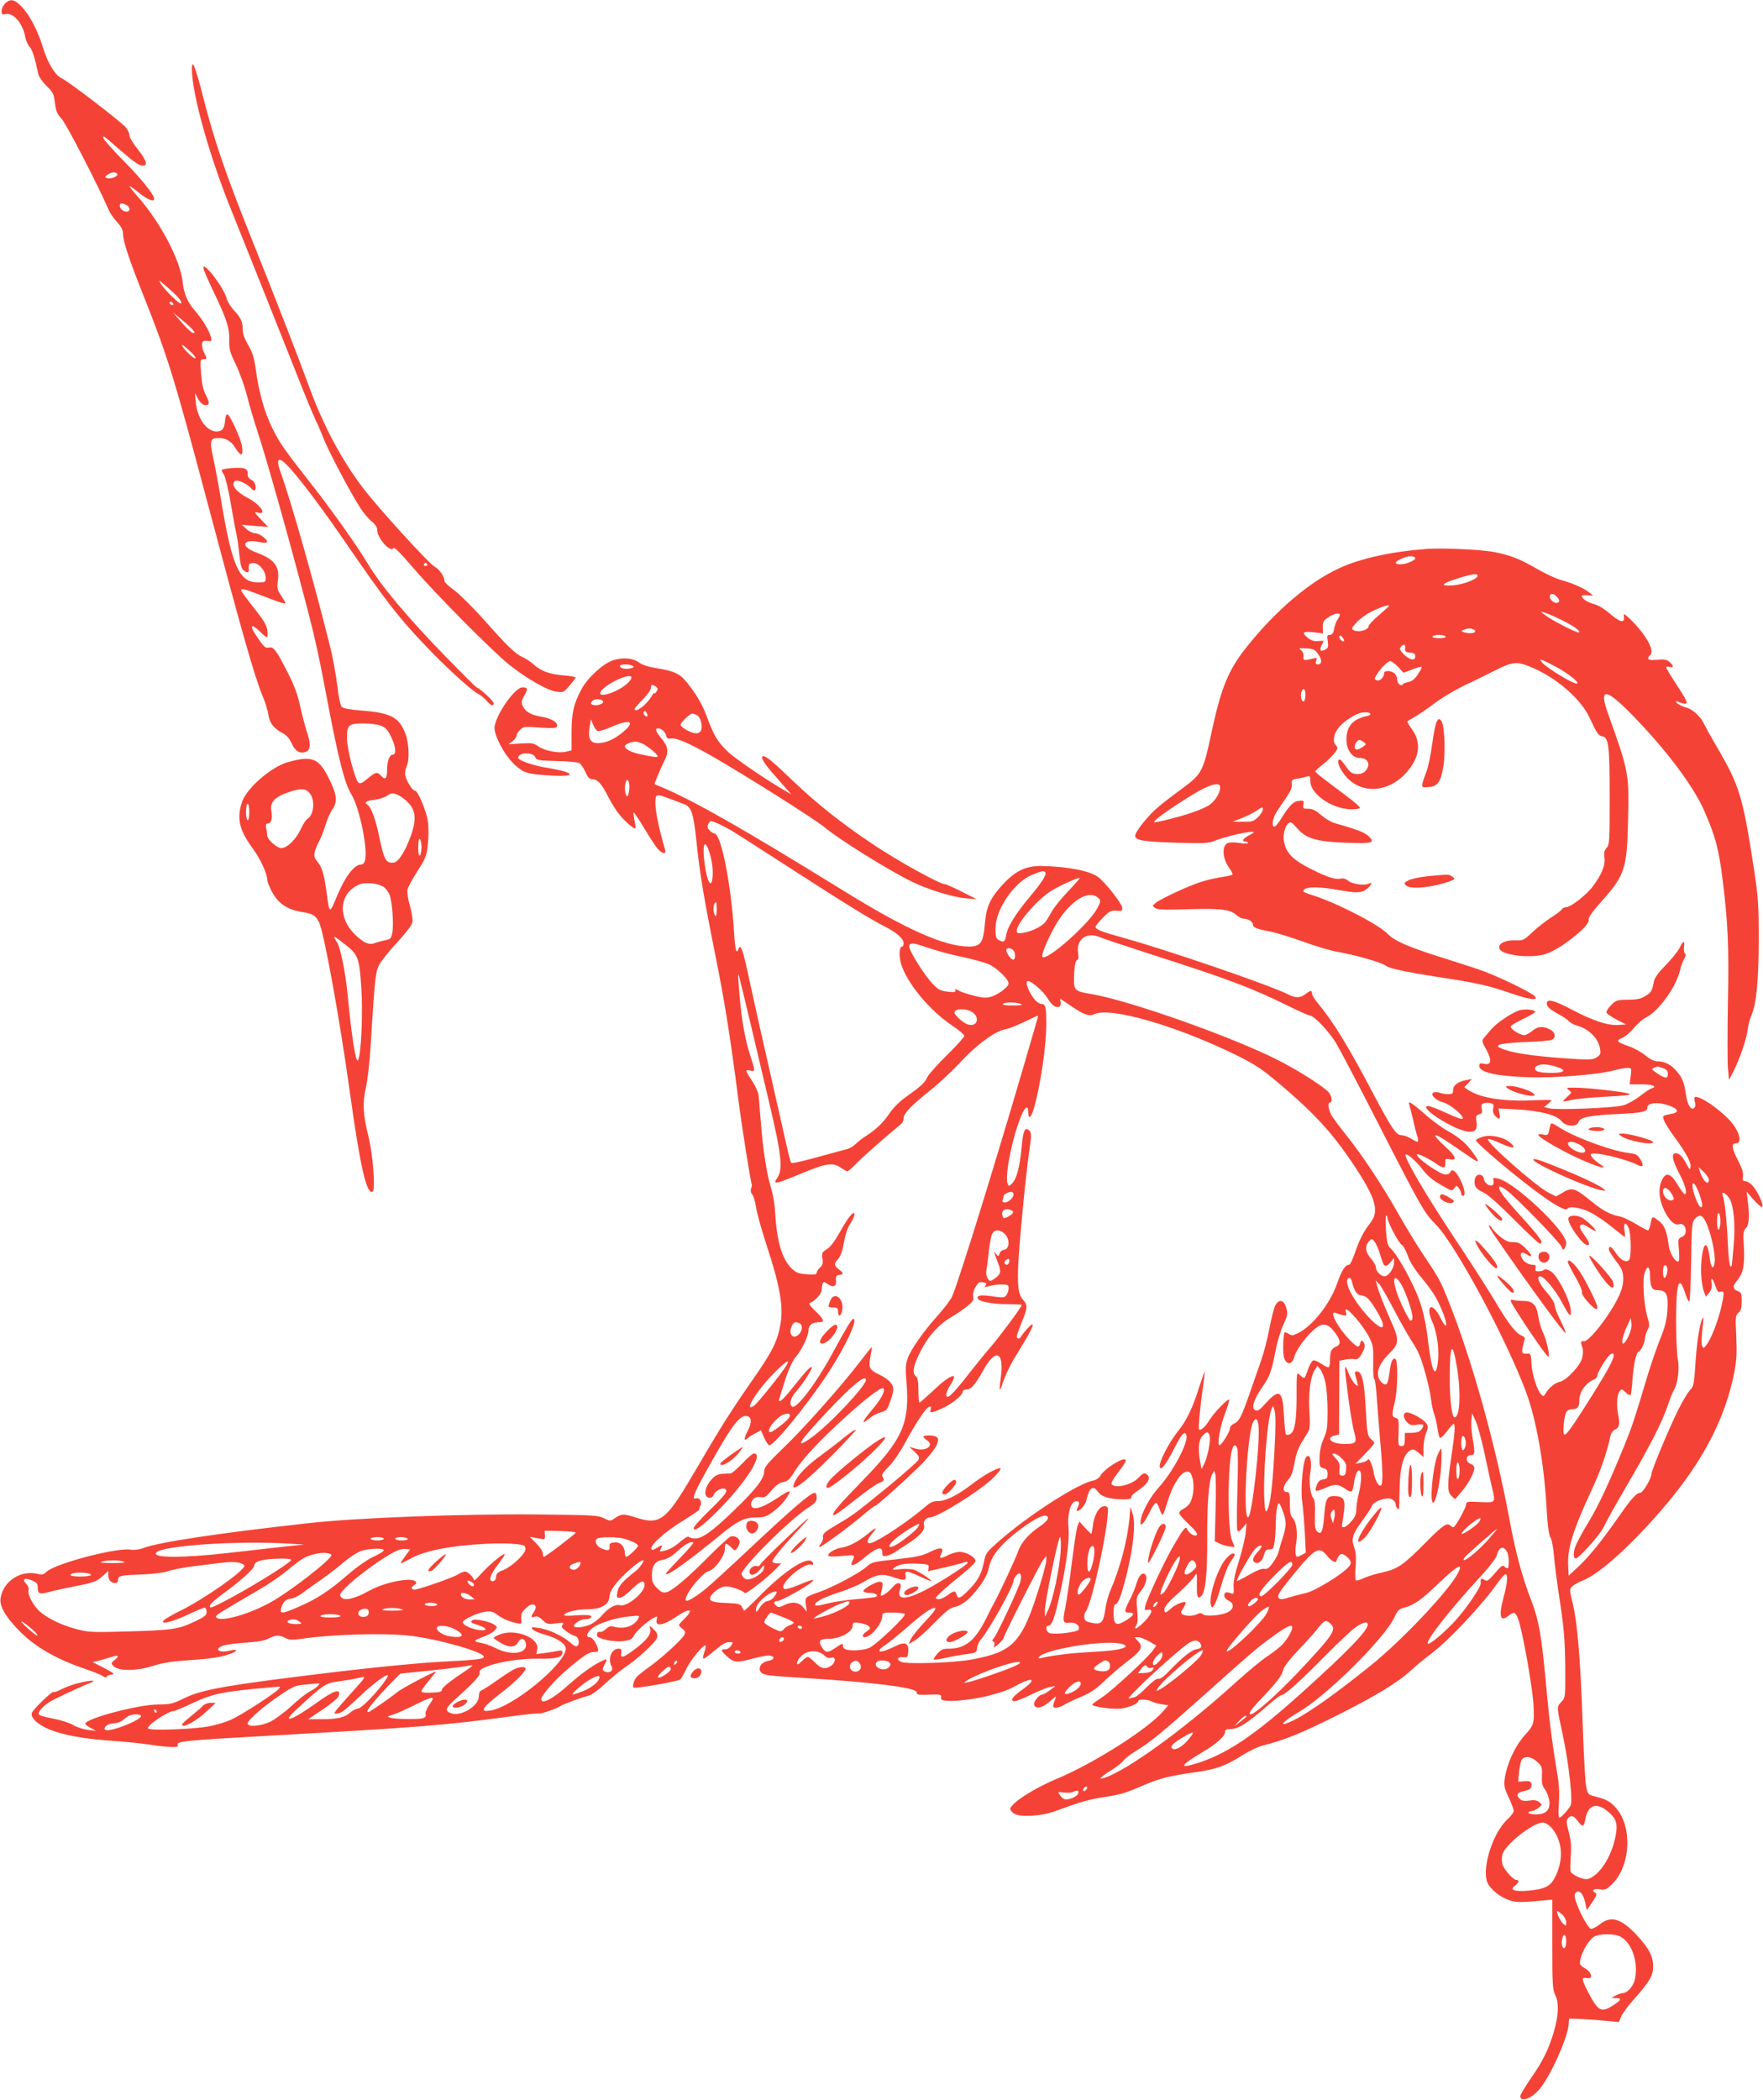 <?xml version="1.0" standalone="no"?>
<!DOCTYPE svg PUBLIC "-//W3C//DTD SVG 20010904//EN"
 "http://www.w3.org/TR/2001/REC-SVG-20010904/DTD/svg10.dtd">
<svg version="1.0" xmlns="http://www.w3.org/2000/svg"
 width="1075pt" height="1280pt" viewBox="0 0 1075 1280"
 preserveAspectRatio="xMidYMid meet">
<g transform="translate(0,1280) scale(0.1,-0.1)"
fill="#f44336" stroke="none">
<path d="M32 12780 c-12 -12 -22 -32 -22 -46 0 -23 3 -25 24 -20 46 12 106
-57 120 -139 4 -22 16 -49 26 -60 17 -18 31 -61 54 -168 4 -16 26 -47 50 -71
39 -38 44 -48 51 -103 6 -51 13 -67 42 -99 29 -32 222 -406 286 -554 8 -19 31
-52 51 -74 25 -27 36 -48 36 -69 0 -48 36 -156 130 -392 140 -351 187 -503
380 -1230 214 -805 292 -1080 341 -1197 17 -40 33 -93 36 -118 7 -48 34 -82
91 -112 21 -11 39 -33 51 -61 21 -48 55 -66 91 -47 25 14 25 48 0 122 -10 32
-28 101 -40 154 -15 70 -36 127 -76 205 -68 134 -87 159 -114 152 -22 -6 -32
3 -80 76 -41 61 -26 72 26 20 27 -27 44 -38 45 -29 4 55 -7 79 -82 173 -43 55
-79 104 -79 108 0 15 18 10 123 -30 118 -46 147 -55 147 -46 0 3 -12 23 -26
45 -24 35 -26 45 -19 95 10 84 -23 126 -127 165 -67 24 -92 55 -57 68 12 5 42
4 65 -1 24 -6 47 -7 51 -3 12 12 -45 56 -72 56 -13 0 -37 11 -52 25 l-28 26
80 -7 80 -6 -45 47 c-42 44 -43 46 -17 40 61 -16 11 53 -68 93 -22 11 -51 32
-64 46 -25 27 -23 56 4 56 21 0 68 -25 84 -44 20 -24 33 -19 29 12 -2 16 -12
31 -25 37 -16 7 -23 18 -23 37 0 21 -6 29 -26 34 -25 6 -122 -1 -131 -10 -3
-2 3 -16 12 -29 9 -14 27 -88 40 -164 13 -76 28 -160 34 -186 7 -27 15 -87 20
-135 7 -64 13 -89 27 -99 26 -19 33 -16 31 15 -2 22 2 28 24 30 34 4 79 -47
79 -89 0 -28 -2 -29 -49 -29 -112 0 -156 99 -221 490 -17 102 -40 225 -51 274
-22 99 -17 116 32 116 47 0 77 -17 104 -60 34 -55 49 -52 41 7 -7 50 -75 198
-91 198 -5 0 -11 -18 -13 -40 -4 -49 -17 -65 -52 -65 -61 0 -118 82 -126 179
l-5 56 18 -35 c18 -35 47 -50 64 -33 5 5 -1 28 -15 53 -17 33 -25 69 -30 133
-6 83 -5 87 14 87 24 0 24 3 4 41 -8 17 -14 40 -12 52 2 18 9 21 32 19 27 -4
28 -2 22 24 -10 38 -49 103 -94 156 -49 56 -70 105 -78 176 -14 135 -132 360
-270 519 -30 33 -54 64 -54 68 0 3 25 -14 56 -39 50 -42 94 -59 94 -38 0 25
-77 121 -186 231 -68 69 -124 132 -124 140 0 16 -8 22 105 -76 86 -74 114 -93
137 -93 31 0 20 35 -32 100 -27 34 -50 71 -50 82 0 11 -9 33 -20 48 -21 30
-348 281 -399 306 -37 18 -82 95 -110 187 -30 99 -80 195 -127 244 -45 48 -69
53 -102 23z m683 -1040 c8 -14 -40 -34 -61 -26 -16 6 -16 8 2 21 22 17 50 19
59 5z m56 -190 c24 -13 25 -40 1 -40 -21 0 -42 18 -42 37 0 16 15 17 41 3z
m287 -535 c38 -34 58 -65 43 -65 -13 0 -108 95 -122 123 -11 21 -11 21 17 -3
16 -13 44 -38 62 -55z m-3 -65 c3 -5 2 -10 -4 -10 -5 0 -13 5 -16 10 -3 6 -2
10 4 10 5 0 13 -4 16 -10z m119 -159 c15 -17 16 -21 4 -21 -8 0 -39 28 -69 63
l-54 62 50 -41 c28 -23 59 -51 69 -63z m8 -156 c23 -30 3 -24 -32 10 -48 46
-54 72 -8 29 18 -16 36 -33 40 -39z"/>
<path d="M1170 12380 c0 -154 111 -547 250 -885 33 -82 108 -269 166 -415 58
-146 153 -384 211 -530 57 -146 114 -283 125 -305 11 -22 33 -72 48 -111 30
-79 173 -349 228 -432 19 -30 50 -66 68 -80 22 -18 34 -36 34 -52 0 -51 81
-141 99 -111 5 8 46 -33 121 -121 140 -163 488 -514 590 -594 107 -84 228
-153 282 -160 43 -6 46 -5 81 37 20 23 37 46 37 49 0 4 -34 10 -75 13 -87 8
-134 25 -182 67 -18 17 -48 36 -66 44 -44 19 -95 68 -235 227 -66 74 -148 155
-181 180 -34 24 -61 50 -61 57 0 27 -31 72 -59 87 -34 17 -347 361 -439 482
-131 173 -243 383 -330 623 -69 188 -197 517 -352 905 -156 391 -223 586 -289
845 -49 192 -71 248 -71 180z m1435 -3020 c3 -5 -1 -10 -10 -10 -9 0 -13 5
-10 10 3 6 8 10 10 10 2 0 7 -4 10 -10z"/>
<path d="M1240 11167 c0 -9 29 -77 64 -149 80 -167 96 -218 94 -294 -1 -53 4
-72 40 -146 23 -47 53 -132 68 -189 14 -57 45 -162 69 -234 46 -139 187 -637
283 -1005 60 -225 88 -353 137 -615 67 -355 107 -513 147 -576 49 -79 102
-332 84 -403 -4 -16 -13 -26 -25 -26 -40 0 -96 -73 -143 -185 -51 -121 -48
-122 -68 25 -15 105 -27 145 -55 178 -27 32 -25 53 13 128 11 22 28 65 37 96
9 31 28 74 42 94 33 49 27 93 -24 194 -61 120 -102 135 -248 94 -100 -28 -248
-156 -278 -239 -35 -101 -19 -174 62 -284 48 -64 91 -158 91 -196 0 -9 11 -37
24 -63 40 -78 94 -116 186 -131 68 -11 84 -21 105 -62 30 -57 128 -599 190
-1049 61 -439 101 -616 137 -594 19 12 2 230 -27 344 -32 125 -35 200 -13 295
9 39 22 151 28 250 24 390 29 445 49 488 11 23 59 85 109 138 49 53 92 108 96
123 4 17 -1 56 -14 103 -13 45 -19 86 -15 102 4 14 31 65 61 112 51 79 56 93
63 166 5 44 5 105 0 136 -8 61 -61 187 -78 187 -18 0 -61 73 -61 103 0 16 5
38 11 50 16 29 13 133 -6 186 -38 108 -89 136 -275 150 -66 5 -106 13 -116 22
-9 9 -19 60 -28 134 -8 66 -28 176 -46 245 -104 414 -239 886 -300 1054 -27
74 -15 94 31 50 61 -58 201 -241 359 -471 246 -358 329 -465 478 -622 140
-148 292 -287 340 -312 15 -8 37 -26 50 -41 26 -31 42 -36 42 -14 0 13 -81 87
-105 97 -5 2 -91 87 -190 189 -232 238 -396 434 -475 568 -63 106 -229 339
-351 493 -66 84 -139 179 -161 212 -90 133 -142 279 -169 480 -10 69 -20 101
-46 144 -22 38 -33 68 -33 95 0 47 -11 71 -55 118 -18 19 -38 51 -43 71 -18
67 -142 229 -142 186z m1086 -2792 c26 -11 40 -27 59 -67 29 -61 33 -108 10
-108 -20 0 -35 -40 -35 -95 0 -52 -11 -62 -35 -35 -25 27 -35 25 -83 -16 -33
-28 -46 -33 -56 -25 -21 18 -69 200 -70 267 -1 85 8 94 101 94 42 0 89 -6 109
-15z m-437 -411 c34 -43 25 -133 -16 -157 -8 -5 -26 -33 -40 -63 -29 -62 -83
-114 -118 -114 -25 0 -85 52 -85 75 0 7 -3 27 -6 44 -5 24 -3 31 9 31 21 0 30
31 22 74 -11 58 20 90 120 122 64 20 91 17 114 -12z m564 -26 c80 -57 94 -117
52 -233 -36 -99 -75 -159 -105 -163 -46 -5 -58 16 -85 145 -23 115 -51 193
-75 208 -22 14 -7 24 45 30 31 4 66 16 78 26 24 20 47 17 90 -13z m-933 -88
c0 -27 -4 -50 -10 -50 -5 0 -10 23 -10 50 0 28 5 50 10 50 6 0 10 -22 10 -50z
m1050 -215 c0 -24 -4 -47 -10 -50 -6 -4 -10 15 -10 50 0 35 4 54 10 50 6 -3
10 -26 10 -50z m-233 -240 c14 -9 31 -31 38 -48 16 -41 27 -180 17 -232 -6
-35 -11 -40 -42 -46 -19 -4 -46 -11 -59 -16 -40 -16 -72 -3 -127 51 -106 104
-96 248 21 302 37 18 117 11 152 -11z m-224 -359 c70 -56 78 -77 90 -255 11
-153 -1 -414 -20 -444 -13 -21 -39 143 -63 398 -14 141 -44 289 -65 321 -31
47 -24 45 58 -20z"/>
<path d="M8700 9454 c-214 -16 -406 -58 -535 -118 -180 -83 -382 -254 -558
-473 -117 -145 -161 -252 -222 -538 -46 -220 -58 -244 -165 -323 -47 -34 -114
-85 -149 -114 -68 -55 -154 -162 -149 -186 5 -25 54 -33 253 -39 165 -5 195
-3 230 11 49 21 191 56 225 55 23 0 21 -2 -12 -20 -39 -20 -50 -39 -23 -39 8
0 15 -4 15 -8 0 -5 -21 -5 -47 -1 -27 4 -58 5 -71 2 -43 -10 -41 -93 3 -153
13 -18 22 -36 20 -41 -3 -4 -29 -10 -58 -14 -28 -4 -83 -16 -122 -27 -73 -21
-255 -105 -290 -133 -19 -16 -19 -17 -2 -30 15 -10 54 -12 186 -8 206 7 272 0
308 -33 14 -13 35 -24 45 -24 28 0 58 -18 58 -36 0 -18 26 -28 108 -43 35 -7
122 -34 195 -60 73 -27 164 -54 202 -61 124 -22 284 -68 309 -89 17 -14 123
-37 311 -66 241 -37 305 -51 436 -96 126 -43 181 -51 158 -23 -22 26 -237 129
-349 167 -58 19 -166 54 -240 77 -183 58 -269 96 -307 136 -60 61 -315 192
-466 239 -51 16 -56 20 -44 33 19 18 95 17 207 -3 113 -20 142 -19 174 6 25
19 38 47 16 34 -24 -15 -100 -6 -126 14 -17 14 -34 19 -50 15 -29 -7 -79 8
-169 53 -119 59 -159 98 -175 168 -9 42 3 97 26 116 14 11 21 7 53 -29 54 -64
118 -83 302 -89 161 -6 177 -1 132 42 -25 22 -67 38 -206 78 -21 6 -58 28 -82
49 -32 28 -52 38 -78 38 -31 0 -34 2 -29 26 4 24 2 25 -29 22 -33 -3 -59 -29
-114 -119 -11 -18 -26 -34 -32 -37 -23 -7 -14 53 15 95 15 22 42 62 60 89 22
33 32 58 29 75 -3 24 1 27 32 32 20 3 46 9 59 13 20 6 22 3 22 -29 0 -76 129
-166 243 -170 31 -1 58 3 59 8 2 6 -35 38 -82 73 -150 112 -190 143 -190 150
1 4 21 23 46 42 25 19 56 50 70 68 23 30 24 33 9 49 -20 20 -14 66 14 103 30
41 108 92 150 97 45 6 67 -13 24 -22 -84 -18 -123 -63 -123 -143 0 -63 35
-112 80 -112 55 0 72 -47 30 -85 -11 -10 -31 -15 -51 -13 -26 2 -39 12 -62 46
-16 23 -33 42 -38 42 -21 0 -7 -46 28 -91 108 -142 317 -107 421 70 40 69 38
141 -7 203 -19 27 -32 49 -30 51 2 2 24 15 49 29 25 15 79 52 120 83 41 31
122 79 180 107 58 27 144 70 192 94 103 52 129 54 220 15 152 -65 299 -193
351 -307 42 -91 54 -109 76 -112 40 -6 46 -57 46 -368 0 -272 -1 -293 -19
-313 -14 -16 -17 -29 -13 -58 7 -45 -15 -101 -69 -174 -39 -53 -136 -129 -165
-129 -10 0 -22 -6 -26 -13 -4 -8 -35 -31 -67 -51 -32 -21 -83 -61 -113 -89
-53 -50 -56 -51 -107 -49 -60 2 -104 -22 -93 -51 15 -40 189 -61 279 -33 89
26 278 176 265 210 -4 11 21 47 78 111 142 159 156 201 162 490 7 290 6 298
-123 658 -59 166 -8 154 180 -44 195 -205 346 -410 408 -552 69 -159 88 -230
112 -422 32 -257 39 -404 32 -741 -3 -183 -3 -364 0 -404 l7 -73 25 49 c39 76
82 201 88 255 3 27 14 69 24 92 30 70 44 216 44 467 0 206 -4 257 -28 415 -70
455 -88 516 -235 765 -30 52 -63 111 -72 130 -18 40 -67 85 -101 95 -36 10
-68 28 -68 37 0 5 9 4 19 -2 11 -5 27 -10 35 -10 21 0 13 19 -56 124 -32 48
-58 92 -58 98 0 5 9 6 20 3 26 -8 26 7 0 30 -15 14 -31 17 -75 13 -40 -3 -55
-1 -55 8 0 7 5 16 10 19 35 22 -22 126 -119 220 -39 37 -41 38 -39 15 5 -40
-24 -34 -84 18 -36 31 -72 53 -100 60 -24 6 -53 21 -63 32 -19 21 -16 24 35
21 l25 -2 -25 20 c-33 26 -101 56 -170 75 -30 8 -95 38 -144 66 -109 63 -159
83 -260 104 -79 16 -313 27 -416 20z m-72 -52 c16 -11 -49 -42 -88 -42 -36 0
-39 12 -7 28 47 23 74 27 95 14z m382 -112 c0 -19 -85 -53 -149 -58 -80 -6
-76 8 12 37 99 32 137 38 137 21z m485 -130 c13 -14 15 -24 8 -31 -14 -14 -53
10 -53 33 0 24 23 23 45 -2z m-1025 -53 c0 -2 -28 -28 -62 -57 -35 -29 -63
-60 -63 -68 0 -21 -58 -38 -87 -25 -20 9 -20 10 12 47 18 20 56 49 84 63 60
31 116 50 116 40z m1045 -83 c80 -39 123 -69 113 -79 -7 -8 -172 77 -210 108
l-23 18 25 -6 c14 -4 57 -22 95 -41z m-1345 28 c0 -4 -6 -17 -14 -28 -8 -11
-17 -37 -21 -57 -5 -27 -12 -37 -26 -37 -17 0 -18 -5 -13 -39 5 -34 3 -41 -16
-51 -28 -15 -36 -6 -22 25 7 14 12 27 12 28 0 2 -15 1 -33 -1 -22 -2 -41 3
-60 18 -43 34 -35 43 32 36 l58 -7 -1 37 c-1 32 4 41 33 61 33 22 71 31 71 15z
m814 -88 c9 -3 13 -10 10 -15 -6 -11 -45 -12 -70 -2 -16 6 -16 7 2 14 24 10
39 10 58 3z m-789 -72 c-8 -9 -35 20 -28 31 4 6 11 3 19 -8 8 -10 12 -21 9
-23z m620 28 c4 -6 -12 -10 -40 -10 -28 0 -44 4 -40 10 3 6 21 10 40 10 19 0
37 -4 40 -10z m-247 -72 c-2 -19 2 -24 30 -26 24 -2 32 -8 32 -23 0 -29 -34
-23 -70 12 -24 25 -28 34 -19 45 17 21 31 17 27 -8z m-530 -36 c25 -35 23 -62
-3 -62 -12 0 -15 6 -10 21 7 20 5 21 -21 14 -52 -13 -59 -12 -56 13 2 14 -4
30 -15 38 -16 13 -13 14 32 12 44 -3 53 -7 73 -36z m1441 -72 c74 -39 149 -96
138 -106 -11 -12 -186 93 -216 130 -20 24 -7 20 78 -24z m-954 -5 l33 -36 53
20 c29 11 55 18 57 16 3 -3 -7 -23 -22 -45 -18 -28 -36 -43 -57 -47 -16 -3
-32 -9 -35 -14 -9 -16 -34 3 -34 26 0 13 -7 31 -16 39 -19 19 -64 21 -64 3 0
-25 -26 -51 -45 -44 -16 7 -16 9 0 35 27 42 67 82 83 82 7 0 28 -16 47 -35z
m-565 -169 c0 -19 -4 -37 -9 -41 -13 -7 -24 30 -16 55 10 32 25 23 25 -14z
m355 -289 c17 -13 17 -15 -6 -30 -31 -22 -49 -21 -49 1 0 17 18 42 30 42 3 0
14 -6 25 -13z m-875 -277 c0 -30 -25 -74 -59 -102 -31 -26 -145 -67 -274 -97
-78 -18 -78 -18 -60 1 10 11 68 54 130 94 174 116 263 150 263 104z m260 -136
c0 -8 -13 -29 -29 -45 -27 -26 -36 -29 -93 -28 l-63 0 55 21 c30 12 71 32 90
45 41 27 40 27 40 7z"/>
<path d="M3738 8775 c-59 -19 -154 -105 -191 -174 -48 -87 -62 -146 -62 -265
l0 -110 -33 -8 c-44 -12 -134 6 -171 33 -26 19 -39 21 -105 17 l-75 -5 25 19
c13 11 24 26 24 34 0 8 9 23 21 35 20 20 28 21 119 14 72 -5 100 -4 105 5 13
22 -29 50 -89 60 -67 11 -102 30 -119 67 -9 21 -8 31 10 63 24 40 22 50 -12
50 -43 0 -152 -151 -169 -236 -10 -46 60 -180 124 -237 55 -50 74 -55 212 -64
113 -7 153 2 97 22 -20 7 -72 18 -115 25 -75 11 -174 45 -174 60 0 35 89 38
104 4 8 -18 19 -20 129 -23 67 -1 129 -7 139 -12 9 -5 26 -29 37 -54 16 -35
25 -45 44 -45 30 0 57 -30 92 -100 15 -30 43 -77 62 -103 34 -46 99 -104 108
-96 2 3 -1 24 -6 48 -5 24 -8 46 -5 48 2 2 32 -42 66 -99 34 -57 71 -113 83
-125 25 -28 51 -31 43 -5 -36 124 -58 225 -59 275 -2 71 -2 71 93 36 30 -12
68 -26 84 -32 41 -15 55 -57 72 -220 20 -195 44 -342 114 -690 57 -282 93
-508 140 -873 20 -160 77 -521 84 -533 2 -3 0 -15 -4 -26 -5 -13 -2 -26 7 -36
8 -10 18 -44 23 -77 4 -33 35 -143 68 -244 75 -227 98 -357 83 -456 -17 -112
-47 -174 -167 -346 -131 -188 -201 -298 -336 -530 -200 -343 -228 -366 -389
-314 -70 22 -82 21 -131 -14 -14 -10 -24 -9 -55 7 -35 18 -65 20 -398 23 -454
5 -1115 -20 -1405 -53 -550 -61 -915 -116 -1007 -152 -25 -9 -55 -13 -73 -10
-80 17 -461 -83 -516 -134 -18 -17 -29 -20 -51 -14 -103 27 -210 -40 -229
-143 -9 -48 22 -106 101 -190 97 -105 234 -185 419 -247 43 -15 90 -33 102
-42 14 -9 24 -11 24 -5 0 6 12 12 28 14 24 3 19 7 -43 40 l-70 36 45 11 c25 7
58 16 74 22 39 12 45 4 15 -20 -23 -19 -23 -21 -6 -38 30 -30 137 -30 236 1
62 20 120 29 228 36 140 10 197 19 256 42 41 16 32 27 -13 16 -66 -17 -99 10
-38 31 18 6 79 14 136 18 71 4 116 12 140 25 44 22 64 23 102 3 24 -12 42 -13
97 -5 194 28 501 37 661 19 169 -19 452 -99 452 -128 0 -15 -41 -19 -265 -31
-110 -5 -386 -32 -615 -59 -682 -82 -835 -108 -949 -164 -67 -33 -83 -37 -156
-37 -120 0 -445 -86 -445 -118 0 -4 15 -16 33 -25 l32 -18 -48 6 c-26 2 -67
16 -90 29 -23 14 -77 31 -120 39 -44 8 -83 19 -88 24 -15 15 28 61 84 90 52
27 195 93 231 106 38 15 8 16 -56 2 -36 -7 -88 -25 -116 -39 -27 -14 -52 -23
-55 -20 -8 8 -125 -105 -133 -128 -9 -30 37 -72 111 -102 84 -33 202 -55 370
-67 77 -5 185 -16 239 -24 117 -18 180 -19 171 -5 -16 26 29 30 565 60 899 50
1072 64 1453 116 99 13 182 22 186 19 8 -4 108 31 126 44 13 11 143 58 176 65
15 3 60 36 100 74 41 37 92 79 114 94 76 49 195 158 201 184 5 20 1 32 -21 52
-26 26 -27 26 -20 4 9 -31 -24 -74 -98 -128 -68 -51 -86 -55 -79 -19 3 20 0
25 -16 25 -44 0 -68 -62 -42 -110 13 -24 -15 -43 -42 -29 -17 9 -17 12 -3 39
22 42 20 43 -27 19 -52 -26 -122 -78 -192 -140 -92 -84 -166 -122 -166 -87 0
23 85 120 164 186 101 85 128 102 161 102 23 0 25 3 20 23 -11 36 -34 67 -50
67 -25 0 -17 27 15 54 38 31 143 65 229 73 63 6 63 6 52 -15 -25 -46 -90 -66
-151 -47 -15 5 -28 1 -45 -15 -12 -12 -29 -20 -37 -18 -13 3 -18 -3 -18 -22 0
-19 103 -41 158 -34 44 5 55 11 67 33 14 28 81 88 123 110 21 11 22 10 16 -13
-11 -43 42 -35 122 20 79 54 108 48 50 -11 -20 -19 -36 -38 -36 -41 0 -3 10
-14 21 -23 18 -14 20 -21 11 -38 -15 -28 -135 -138 -206 -189 -34 -24 -69 -52
-79 -61 -19 -18 -33 -60 -24 -70 9 -8 269 37 284 49 7 5 23 34 37 63 23 51 99
145 117 145 4 0 2 -18 -6 -40 -9 -25 -10 -40 -4 -40 6 0 36 22 68 50 40 34 66
50 85 50 27 0 28 -1 13 -23 -8 -12 -24 -22 -36 -21 -30 1 -26 -9 14 -45 42
-37 60 -38 160 -10 42 11 85 19 97 17 36 -5 31 -25 -7 -32 -46 -9 -68 -47 -42
-73 14 -14 55 -19 219 -29 452 -27 728 -61 728 -90 0 -16 5 -17 88 -14 57 2
63 0 60 -17 -2 -15 5 -19 42 -21 51 -4 181 13 255 33 90 25 110 32 169 64 101
54 118 33 25 -32 -56 -40 -74 -67 -42 -67 10 0 56 18 102 41 46 22 98 43 115
46 l31 5 -34 -26 c-19 -14 -40 -26 -46 -26 -20 0 -56 -46 -49 -63 11 -30 54
-17 108 32 25 22 28 23 21 6 -18 -49 -18 -55 4 -55 12 0 32 7 45 15 13 9 59
31 102 49 60 25 94 47 144 95 36 35 98 88 138 119 91 68 105 92 72 127 l-23
25 23 0 c13 0 43 -12 67 -26 l44 -25 -21 -29 c-35 -49 -251 -248 -312 -288
-32 -20 -58 -40 -58 -43 0 -13 131 -31 177 -24 52 8 103 30 103 45 0 14 57 12
83 -2 12 -7 40 -14 61 -17 l40 -6 -33 -38 c-98 -111 -423 -317 -651 -412 -141
-59 -280 -150 -280 -183 0 -7 11 -19 25 -28 35 -23 169 -15 250 16 149 55 205
71 295 85 101 15 131 24 247 74 93 40 157 56 299 76 138 19 194 38 297 104 42
26 98 54 125 60 127 31 236 75 442 178 243 121 386 208 465 282 28 26 84 72
125 103 107 81 304 291 403 430 22 31 44 55 49 52 13 -8 9 -54 -12 -133 -33
-122 -24 -161 26 -122 36 28 43 27 60 -16 25 -60 90 -423 95 -533 5 -108 2
-116 -56 -180 -58 -66 -107 -172 -120 -262 -6 -41 -3 -57 24 -114 17 -36 31
-74 31 -83 0 -9 -18 -33 -40 -53 -97 -92 -163 -326 -113 -398 41 -59 118 -103
183 -104 25 -1 81 2 125 7 l80 7 0 -272 c0 -240 2 -277 17 -307 25 -48 22
-123 -7 -225 -31 -107 -68 -182 -146 -293 -32 -48 -59 -92 -59 -100 0 -41 70
-16 119 44 65 78 167 305 175 387 l4 41 64 -2 c34 -2 103 -6 151 -11 l88 -8
15 35 c8 19 40 63 72 98 100 113 122 149 122 204 0 64 -25 112 -100 193 -96
102 -157 120 -225 66 -21 -17 -46 -29 -54 -28 -17 3 -73 106 -93 171 -9 29 -9
40 1 50 20 20 45 -6 56 -59 l11 -48 33 49 c28 42 30 49 17 57 -26 15 -8 27 30
21 31 -5 40 -1 74 32 112 110 125 346 25 462 -35 41 -58 54 -132 73 -40 10
-42 12 -52 63 -5 28 -15 202 -21 386 -13 385 -32 611 -61 730 -20 81 -20 84
-2 101 10 9 37 25 61 34 116 44 348 262 556 519 200 250 320 492 371 752 14
71 16 117 12 218 -6 119 -5 129 13 145 15 12 20 29 20 69 0 48 -3 55 -25 63
-32 12 -32 31 1 70 34 40 43 92 37 205 -5 80 -3 93 13 109 20 20 23 76 10 172
l-6 49 44 -50 c25 -27 48 -47 51 -43 11 11 -27 95 -57 128 -15 17 -35 30 -46
30 -15 0 -18 6 -14 30 3 21 -7 51 -33 101 -36 70 -39 99 -11 99 45 0 20 83
-45 149 -83 84 -207 160 -208 126 -1 -5 2 -18 5 -29 3 -10 1 -23 -5 -29 -19
-19 -41 15 -51 79 -10 74 -21 102 -55 142 -34 41 -74 62 -116 62 -22 0 -46 11
-76 36 -24 20 -69 45 -101 56 -75 26 -81 34 -41 51 19 8 51 35 72 61 21 25 55
55 76 65 78 40 185 191 206 291 4 19 15 48 24 64 10 18 12 30 6 33 -6 2 -9 19
-7 38 5 46 -3 44 -28 -5 -11 -22 -49 -68 -84 -104 -43 -43 -66 -75 -71 -97
-12 -61 -16 -68 -52 -90 -28 -18 -52 -23 -107 -23 -66 -1 -73 -3 -103 -34 -18
-17 -30 -38 -27 -45 2 -7 30 -26 62 -43 l57 -29 -48 -3 c-64 -4 -153 25 -284
94 -114 60 -156 69 -151 32 2 -16 21 -32 62 -55 33 -17 65 -39 72 -48 7 -9 28
-20 47 -26 74 -20 133 -78 143 -141 6 -31 3 -38 -20 -53 -24 -16 -40 -17 -198
-6 -189 13 -320 33 -376 57 -34 14 -35 16 -18 26 11 6 83 13 160 16 78 2 149
9 159 14 27 14 21 46 -13 63 -42 22 -74 19 -108 -10 -17 -14 -38 -25 -48 -25
-27 0 -86 38 -82 53 2 7 36 27 76 46 40 19 72 38 72 42 0 16 -70 21 -103 8
-50 -20 -133 -77 -164 -113 -15 -18 -35 -42 -44 -52 -15 -18 -14 -23 13 -71
36 -66 32 -98 -13 -88 -24 6 -29 3 -29 -13 0 -39 101 -62 306 -69 153 -5 419
16 514 42 30 8 67 15 82 15 27 0 27 -1 21 -50 l-6 -50 71 0 c70 0 101 -13 62
-25 -11 -3 -43 -25 -71 -47 -29 -23 -73 -47 -98 -55 -51 -17 -409 -31 -457
-19 l-29 8 23 18 c12 10 22 20 22 23 0 3 -59 2 -131 -1 -169 -6 -304 16 -377
64 l-24 16 24 25 23 26 -34 -7 c-51 -9 -81 -32 -81 -61 0 -21 -5 -25 -29 -25
-16 0 -40 4 -54 9 -13 5 -30 5 -37 1 -21 -13 14 -48 60 -60 42 -11 125 -80
119 -98 -3 -8 -37 4 -101 34 -54 25 -105 44 -115 42 -48 -11 155 -141 241
-155 50 -8 65 8 59 58 -5 35 -3 41 16 46 18 5 21 11 16 33 -5 23 -2 30 14 35
12 3 30 3 42 0 16 -5 19 -12 14 -32 -4 -17 0 -32 11 -44 25 -28 34 -23 27 13
l-6 31 114 -6 c141 -8 241 -34 270 -71 26 -34 94 -38 104 -6 9 29 67 41 239
49 153 7 181 14 181 41 0 27 64 34 125 13 66 -22 73 -45 17 -54 -20 -3 -40 -9
-44 -12 -10 -10 14 -55 66 -127 70 -94 103 -156 99 -182 -3 -21 -5 -20 -22 12
-26 49 -46 70 -68 70 -29 0 -22 -41 22 -125 38 -71 52 -131 30 -123 -5 2 -24
28 -42 58 -40 67 -69 76 -92 31 -31 -59 -19 -144 30 -223 25 -40 51 -58 72
-51 41 15 58 -61 18 -77 -24 -9 -25 -12 -19 -80 4 -47 2 -70 -5 -70 -21 0 -51
52 -57 98 -12 87 -25 120 -56 146 -17 14 -35 26 -40 26 -5 0 -12 -18 -15 -40
-4 -22 -11 -40 -16 -40 -5 0 -39 18 -75 40 -37 22 -82 43 -102 46 -50 9 -101
36 -163 87 -108 88 -122 92 -183 55 l-37 -21 -43 21 c-74 36 -388 312 -372
328 4 4 39 -8 77 -26 76 -34 102 -33 58 5 -40 34 -120 51 -169 35 -21 -7 -39
-16 -39 -21 0 -18 260 -237 405 -340 82 -59 143 -91 150 -79 12 20 81 10 141
-20 32 -16 92 -56 133 -90 41 -33 76 -60 78 -60 3 0 2 18 -2 40 -8 47 9 55 26
13 15 -39 17 -179 2 -194 -18 -18 -52 0 -80 42 -26 40 -43 50 -43 25 0 -12 9
-26 66 -104 27 -36 29 -100 5 -160 -46 -115 -194 -310 -227 -298 -15 6 -17 -8
-5 -39 4 -11 4 -38 -1 -60 -11 -49 -96 -140 -139 -149 -29 -6 -63 -34 -86 -72
-10 -17 -13 -17 -26 -4 -25 25 -57 128 -59 190 -2 46 -6 60 -18 59 -39 -3 -42
0 -36 37 4 19 10 42 13 50 3 8 -4 17 -20 23 -34 13 -82 75 -162 211 -38 63
-150 239 -251 390 -166 250 -294 468 -294 499 0 20 67 -38 106 -90 24 -33 59
-63 107 -90 67 -40 71 -41 84 -23 14 19 15 19 29 0 8 -11 14 -26 14 -33 0 -7
5 -13 10 -13 18 0 11 45 -15 97 -27 54 -52 73 -61 48 -4 -8 -16 -15 -29 -15
-36 0 -190 109 -174 124 6 5 80 -31 118 -59 41 -30 57 -27 54 8 -1 24 1 26 28
20 45 -9 37 18 -24 73 -100 92 -85 99 35 17 46 -31 98 -67 117 -80 51 -35 55
-28 15 26 -43 61 -84 96 -160 139 -33 18 -95 64 -138 102 -76 67 -104 84 -93
57 2 -6 12 -46 22 -87 9 -41 19 -82 22 -90 11 -28 13 -50 5 -50 -4 0 -22 9
-40 20 -18 11 -43 20 -57 20 -32 0 -61 43 -176 261 -144 275 -244 437 -330
539 -22 26 -39 54 -39 63 0 22 -9 21 -40 -3 -31 -24 -61 -25 -103 -3 -106 55
-741 273 -1014 348 -129 36 -163 49 -163 66 0 5 20 30 45 55 40 40 50 45 83
42 34 -2 37 -1 34 21 -4 27 -107 157 -148 186 -51 37 -187 63 -341 66 -95 2
-160 -28 -238 -112 -78 -85 -101 -135 -110 -241 -9 -115 -26 -138 -97 -138
-150 0 -386 105 -776 347 -589 364 -896 539 -1089 621 l-53 22 20 51 c11 27
29 68 40 89 29 56 25 86 -15 136 -37 45 -44 64 -22 64 20 0 45 -23 49 -45 2
-15 10 -19 29 -17 38 4 109 -27 260 -113 211 -122 627 -385 678 -429 77 -66
373 -252 528 -329 93 -47 254 -97 333 -103 l65 -5 -90 45 c-49 25 -96 46 -103
46 -32 0 -288 142 -436 241 -192 128 -343 248 -486 384 -127 122 -167 155
-186 155 -22 0 3 -43 72 -120 32 -36 67 -76 78 -89 l21 -23 -40 23 c-104 59
-301 193 -346 236 -61 57 -88 101 -128 211 -31 83 -63 138 -129 219 -38 47
-79 65 -186 81 -42 7 -81 19 -99 33 -38 28 -99 33 -159 14z m120 -34 c10 -6 7
-10 -13 -15 -30 -8 -65 0 -65 15 0 11 60 12 78 0z m-8 -70 c0 -22 -45 -60
-100 -85 -87 -39 -122 -22 -57 28 60 46 157 81 157 57z m160 -69 c0 -11 -20
-38 -20 -27 0 6 -10 -7 -23 -28 -29 -47 -97 -96 -97 -69 0 5 23 31 50 59 29
29 50 60 50 72 0 19 3 20 20 11 11 -6 20 -14 20 -18z m-333 -79 c5 -14 -40
-28 -63 -19 -13 5 -14 9 -3 22 14 17 60 15 66 -3z m271 -88 c-9 -9 -30 14 -23
25 6 9 10 8 17 -4 6 -10 8 -19 6 -21z m302 5 c21 -11 35 -60 25 -90 -4 -13
-15 -20 -32 -20 -28 0 -93 36 -93 52 0 13 56 68 70 68 6 0 20 -4 30 -10z
m-606 -96 c8 -3 46 8 84 25 115 51 150 34 69 -33 -53 -44 -105 -66 -152 -66
-46 0 -61 28 -50 97 l8 48 14 -33 c7 -18 20 -35 27 -38z m279 -80 c33 -17 87
-63 87 -74 0 -8 -27 -5 -105 12 -54 11 -95 32 -95 49 0 11 36 27 63 28 10 1
32 -6 50 -15z m-88 -290 c-5 -28 -9 -34 -16 -23 -10 17 -12 60 -2 85 12 31 27
-19 18 -62z m615 -231 c25 -14 189 -119 365 -233 347 -224 487 -310 580 -358
72 -36 115 -74 115 -102 0 -11 -4 -20 -9 -20 -18 0 -21 -53 -7 -104 35 -118
175 -287 314 -379 39 -26 72 -54 72 -61 0 -8 -47 -60 -104 -116 -58 -57 -112
-117 -121 -135 -16 -36 -37 -55 -134 -124 -35 -25 -76 -66 -96 -96 -37 -56
-84 -101 -145 -140 -21 -13 -49 -35 -63 -49 -14 -14 -38 -28 -54 -31 -15 -4
-68 -18 -118 -32 -146 -41 -214 -57 -221 -51 -3 4 -12 37 -21 75 -8 37 -53
235 -99 438 -47 204 -105 464 -130 580 -44 207 -57 245 -70 212 -14 -38 -21
-11 -28 100 -18 294 -79 603 -121 603 -6 0 -20 9 -29 19 -14 15 -15 24 -6 40
10 20 12 20 48 5 20 -8 57 -27 82 -41z m-109 -203 c11 -63 3 -138 -13 -122
-25 25 -50 216 -31 235 10 10 33 -49 44 -113z m2033 -58 c9 -14 -22 -62 -95
-149 -87 -104 -135 -181 -144 -234 -7 -41 -14 -46 -46 -29 -15 9 -19 22 -19
69 0 116 110 279 220 327 60 25 76 28 84 16z m138 -116 c-44 -46 -90 -104
-102 -128 -12 -23 -30 -51 -39 -62 -23 -26 -82 -54 -130 -62 -36 -6 -41 -4
-41 13 0 43 112 175 200 236 40 28 161 84 184 86 5 1 -28 -37 -72 -83z m188
-42 c13 -13 12 -20 -10 -62 -50 -95 -313 -327 -334 -294 -10 16 60 169 107
235 89 125 183 172 237 121z m-2330 -71 c0 -35 -3 -44 -10 -33 -16 25 -11 80
7 80 2 0 3 -21 3 -47z m2342 -168 c18 -8 161 -55 318 -106 450 -144 599 -200
809 -303 73 -36 139 -66 146 -66 27 0 122 -100 166 -176 26 -44 143 -268 261
-499 253 -494 273 -530 342 -598 118 -119 427 -691 551 -1022 62 -167 109
-429 125 -702 6 -111 14 -170 24 -185 8 -13 17 -61 21 -108 3 -47 20 -175 37
-285 25 -165 30 -234 32 -392 1 -191 1 -191 -24 -218 -29 -31 -29 -24 11 -210
35 -167 60 -391 46 -420 -12 -25 -58 -75 -69 -75 -5 0 -6 37 -3 83 4 45 2 109
-3 142 -38 233 -54 357 -72 555 -31 338 -45 419 -96 552 -54 141 -93 286 -129
481 -86 463 -231 982 -373 1337 -48 122 -58 140 -163 296 -36 55 -99 158 -139
229 -97 172 -219 357 -317 480 -44 55 -88 114 -97 132 -18 36 -21 73 -6 73 15
0 12 33 -5 57 -22 31 -160 121 -295 192 -270 141 -922 373 -1158 412 -98 16
-105 23 -103 95 1 71 9 114 22 114 5 0 7 17 3 39 -14 87 53 134 138 96z
m-1045 -65 c49 -17 140 -41 203 -54 63 -13 136 -34 161 -45 48 -22 119 -90
119 -116 0 -20 -63 -68 -107 -81 -30 -9 -51 -7 -103 6 -36 9 -75 22 -87 28
-27 15 -36 15 -28 2 5 -8 -11 -9 -47 -5 -46 6 -58 12 -93 50 -55 59 -149 211
-141 230 8 21 22 19 123 -15z m511 -12 c16 -16 15 -58 -1 -58 -15 0 -49 54
-40 64 10 10 28 7 41 -6z m-1598 -463 c39 -165 89 -376 111 -470 75 -316 84
-405 48 -456 -30 -42 -12 -39 148 28 151 63 193 69 241 34 17 -11 34 -21 39
-21 5 0 31 23 58 51 39 40 180 164 273 240 6 5 12 20 12 32 0 30 43 75 163
171 54 43 137 121 185 173 95 103 208 186 268 198 32 5 87 29 198 83 4 2 6 -4
3 -14 -199 -693 -472 -1582 -521 -1696 -9 -21 -48 -72 -86 -115 -87 -96 -166
-208 -186 -265 -12 -34 -14 -62 -7 -138 21 -256 -21 -352 -267 -605 -137 -141
-180 -190 -180 -207 0 -14 31 7 142 95 57 45 118 89 136 96 34 14 37 18 23 40
-7 10 4 27 37 60 27 26 70 89 101 146 68 125 125 211 146 219 13 4 15 1 10
-14 -8 -26 3 -25 68 4 59 26 127 81 127 102 0 8 10 14 24 14 28 0 53 30 104
121 75 134 126 109 104 -51 -10 -65 -8 -89 4 -54 24 73 54 137 102 212 65 105
95 162 88 169 -5 5 -52 -45 -69 -73 -10 -18 -27 -18 -27 0 0 7 14 46 30 86 36
87 37 106 8 137 -30 32 -37 94 -27 252 11 169 44 510 65 655 14 99 14 110 0
124 -26 27 -38 1 -47 -105 -11 -117 -31 -193 -59 -218 -18 -17 -20 -17 -26 -1
-19 49 31 293 85 419 23 54 41 61 41 17 0 -47 17 -35 34 23 41 143 76 381 76
518 0 99 -5 119 -29 119 -10 0 -27 10 -38 23 -39 42 -67 117 -45 117 22 0 96
-65 120 -106 27 -44 52 -61 73 -49 6 4 9 16 6 26 -3 11 -3 19 -1 19 2 0 33
-20 69 -45 76 -52 107 -62 141 -46 97 44 500 -73 859 -249 119 -59 158 -85
260 -171 214 -180 326 -301 454 -492 142 -212 164 -290 105 -364 -39 -49 -65
-100 -94 -185 -13 -38 -28 -68 -35 -68 -22 0 -45 -36 -70 -109 -43 -127 -152
-265 -243 -309 -27 -13 -37 -14 -52 -4 -11 7 -22 12 -24 12 -12 0 -17 -135 -5
-161 17 -43 50 -36 62 12 9 41 80 135 130 173 45 35 77 27 117 -27 36 -49 38
-74 6 -86 -28 -11 -36 -29 -36 -81 0 -21 -4 -41 -8 -44 -5 -3 -25 7 -45 21
-20 14 -43 23 -50 20 -8 -3 -22 -28 -32 -56 -9 -28 -19 -51 -23 -51 -3 0 -14
7 -24 17 -23 20 -22 25 -22 -147 -1 -140 -13 -203 -43 -214 -9 -4 -19 -4 -22
0 -3 3 -9 54 -12 114 -8 157 -27 169 -115 72 -30 -34 -45 -44 -58 -39 -28 11
-14 60 38 137 50 73 58 95 85 231 10 53 31 121 45 151 29 62 31 72 15 117 -14
39 -43 41 -63 3 -8 -15 -24 -79 -36 -141 -11 -62 -35 -152 -52 -199 -17 -48
-49 -141 -72 -207 -48 -135 -60 -159 -93 -174 -13 -6 -23 -18 -23 -27 0 -20
-51 -104 -64 -104 -16 0 3 114 34 194 16 44 28 82 25 84 -8 8 -95 -82 -120
-124 -14 -24 -35 -49 -47 -55 -21 -11 -21 -11 -14 75 4 47 13 128 21 178 7 51
12 94 11 96 -2 1 -18 -44 -36 -100 -37 -118 -74 -195 -120 -253 -76 -95 -142
-235 -111 -235 13 0 46 51 89 136 37 73 58 94 66 66 14 -44 -80 -221 -170
-321 -54 -60 -106 -157 -109 -204 -2 -26 0 -27 14 -12 9 8 27 39 41 67 14 29
30 54 37 56 7 2 17 -15 24 -38 7 -22 16 -37 20 -33 4 4 16 40 28 78 29 98 79
179 113 183 22 3 28 -2 38 -34 15 -44 7 -123 -15 -157 -8 -13 -26 -29 -40 -35
-14 -6 -25 -18 -25 -25 0 -7 25 -37 55 -65 56 -53 67 -72 41 -72 -16 0 -41 22
-49 42 -6 18 -26 -8 -86 -112 -56 -99 -160 -321 -168 -361 -5 -24 -3 -27 16
-22 36 9 25 -26 -24 -75 -25 -25 -48 -42 -52 -39 -3 4 -1 13 6 21 8 9 10 38 5
92 -6 78 -6 80 25 118 31 39 41 89 21 101 -17 11 -36 -11 -50 -57 -7 -24 -25
-69 -41 -100 -35 -70 -36 -78 -4 -78 36 0 31 -16 -15 -45 -46 -29 -65 -31 -74
-9 -10 25 -7 104 4 104 17 0 37 52 68 175 42 169 58 316 39 375 l-14 45 -7
-80 c-13 -130 -57 -296 -115 -429 -12 -27 -26 -78 -31 -114 -12 -84 -24 -96
-81 -85 -35 7 -45 13 -47 31 -2 13 1 29 7 36 44 53 161 622 132 640 -35 22
-76 -31 -87 -112 -3 -29 -8 -52 -10 -52 -2 0 -19 17 -38 37 l-34 38 -11 -25
c-6 -14 -22 -117 -36 -230 -14 -113 -32 -236 -40 -273 -17 -83 -14 -94 28 -89
36 4 63 -17 54 -42 -6 -15 -143 -32 -177 -21 -22 7 -28 45 -7 45 18 0 33 34
56 132 50 212 74 384 66 466 -8 79 12 156 43 160 24 4 28 -9 12 -39 -7 -13 -7
-19 0 -19 17 0 49 38 55 67 17 77 40 92 72 47 21 -29 72 -43 151 -44 38 0 52
4 50 12 -3 7 15 25 38 40 55 35 81 72 64 93 -18 21 -28 19 -59 -14 -37 -39
-126 -64 -158 -43 -13 8 -6 23 54 102 18 23 30 46 27 51 -12 20 -131 -54 -155
-98 -6 -12 -26 -25 -43 -28 -97 -20 -392 -210 -573 -368 -77 -68 -83 -75 -93
-127 -15 -74 -36 -114 -92 -171 -51 -53 -67 -60 -75 -29 -7 26 -17 25 -58 -6
-19 -14 -44 -24 -56 -22 -20 3 -18 7 22 45 24 23 80 70 124 105 44 35 81 71
83 80 4 23 -54 58 -96 58 -18 0 -51 -9 -73 -21 -46 -23 -56 -20 -39 11 20 38
-7 41 -69 10 -47 -24 -81 -31 -206 -45 -140 -15 -152 -18 -180 -45 -37 -35
-205 -125 -288 -154 -89 -31 -90 -32 -83 -80 l6 -41 -23 28 c-27 32 -71 36
-118 11 -24 -12 -34 -13 -45 -3 -20 16 -17 29 6 29 21 0 186 92 210 117 13 14
13 15 -5 10 -11 -3 -49 -17 -83 -32 -35 -15 -70 -24 -78 -21 -47 18 117 165
165 148 8 -3 12 1 9 9 -18 54 -158 -31 -316 -190 -56 -57 -104 -102 -105 -100
-1 2 -7 13 -13 24 -9 17 -23 20 -80 23 -89 3 -114 9 -114 28 0 27 61 74 96 74
33 0 105 -26 115 -41 6 -10 143 97 193 150 l30 31 -27 0 c-15 0 -27 5 -27 11
0 15 56 84 140 174 120 128 106 121 -52 -29 -86 -81 -159 -155 -162 -163 -3
-8 -12 -13 -19 -10 -20 7 -47 -12 -47 -33 0 -31 35 -24 65 13 25 31 26 31 23
7 -4 -34 -89 -81 -115 -64 -10 6 -19 19 -21 28 -7 34 299 339 411 409 38 24
47 35 47 58 0 16 -5 29 -12 29 -25 0 -125 -85 -413 -355 -104 -98 -216 -200
-248 -227 -59 -49 -115 -83 -124 -75 -20 21 96 170 141 181 35 9 96 93 96 133
0 39 6 41 38 11 23 -23 24 -23 38 -4 8 11 14 28 14 38 0 22 -33 40 -56 31 -10
-4 -68 -57 -129 -118 -128 -130 -225 -212 -261 -221 -21 -5 -33 0 -57 25 -27
27 -32 39 -32 81 0 58 22 86 73 93 21 4 51 22 81 50 46 43 86 65 98 53 3 -3
-33 -45 -81 -94 -47 -49 -86 -91 -86 -95 0 -22 130 70 335 238 102 84 146 105
217 105 45 0 62 5 94 29 43 31 73 62 99 104 24 38 8 34 -65 -15 -98 -65 -160
-80 -160 -38 0 30 27 50 58 44 24 -5 33 1 65 39 21 26 48 47 64 50 39 9 45 14
85 77 49 75 149 182 298 317 129 118 225 191 236 180 14 -14 -10 -61 -66 -128
-64 -76 -72 -99 -20 -56 17 15 48 31 69 37 34 9 41 16 56 58 28 77 28 95 6
123 -11 15 -40 36 -64 47 -66 31 -72 43 -60 110 6 31 10 58 9 60 -2 1 -37 -43
-80 -99 -115 -149 -339 -401 -465 -521 -91 -88 -111 -112 -111 -136 0 -44 -49
-109 -178 -233 -137 -134 -204 -181 -247 -177 -16 1 -33 6 -36 10 -3 5 -23 -7
-45 -25 -45 -39 -67 -51 -107 -61 -26 -6 -27 -5 -17 14 13 24 7 25 -26 4 -13
-9 -27 -14 -30 -11 -20 20 75 107 203 185 50 31 90 58 88 61 -3 2 0 12 6 23
12 23 -6 52 -28 44 -26 -10 -12 30 53 147 160 290 212 362 257 355 30 -4 33
-37 8 -87 -26 -50 -27 -70 -3 -49 9 9 32 23 50 32 l32 17 20 -46 c11 -25 25
-45 31 -45 31 0 236 253 362 445 105 162 181 325 150 325 -10 0 -42 -53 -133
-220 -94 -174 -214 -331 -240 -315 -20 13 -9 56 24 92 37 41 96 131 96 146 0
17 -32 -16 -107 -110 -63 -80 -93 -108 -93 -88 0 3 16 56 36 118 24 75 47 123
67 146 37 43 77 127 77 163 0 30 24 48 64 48 37 0 32 16 -21 67 -31 29 -43 47
-35 50 31 12 72 56 72 78 0 13 3 30 6 39 5 14 8 14 27 1 37 -26 57 -19 55 17
-3 28 1 34 20 36 28 4 28 10 -3 34 -31 24 -31 35 -4 64 15 16 26 49 35 100 8
48 23 92 39 115 14 21 25 46 25 56 0 30 -40 -19 -90 -110 -30 -53 -57 -89 -78
-102 -30 -18 -32 -23 -27 -57 4 -30 1 -42 -15 -55 -11 -10 -20 -24 -20 -31 0
-11 -13 -13 -60 -10 -52 4 -65 9 -95 38 -57 56 -89 166 -99 345 -2 44 -13 109
-25 145 -25 82 -47 218 -61 390 -6 74 -12 151 -14 171 -2 20 -20 60 -40 90
-43 64 -44 71 -11 63 31 -8 31 -4 1 88 -32 97 -53 214 -66 363 -10 126 -11
147 -5 130 2 -5 36 -145 75 -310z m1645 135 c14 -6 -1 -9 -48 -9 -43 -1 -66 3
-62 9 7 12 82 12 110 0z m-305 -45 c57 -29 44 -96 -15 -81 -29 7 -85 57 -85
74 0 23 62 27 100 7z m3592 -346 c40 -17 19 -29 -52 -29 -68 0 -100 8 -100 25
0 33 78 35 152 4z m627 0 c23 -8 31 -17 31 -35 0 -31 -16 -30 -65 3 -35 23
-37 27 -19 34 10 4 19 8 20 8 1 1 15 -4 33 -10z m281 -681 c0 -41 -39 -4 -55
52 l-7 25 31 -29 c17 -17 31 -38 31 -48z m-56 -92 c19 -58 20 -79 5 -74 -14 5
-49 95 -49 128 0 21 2 22 14 10 7 -8 21 -37 30 -64z m-171 6 c17 -29 17 -33 3
-38 -23 -9 -56 23 -56 53 0 34 29 26 53 -15z m-4013 -4 c0 -19 -32 -48 -53
-48 -13 0 -17 5 -13 16 3 9 6 20 6 25 0 11 42 29 53 22 4 -2 7 -9 7 -15z
m4362 -19 c29 -39 41 -162 29 -292 -6 -61 -11 -115 -11 -119 0 -5 -4 -8 -9 -8
-5 0 -12 62 -15 138 -7 149 -20 266 -32 296 -10 26 15 17 38 -15z m-4365 -86
c3 -6 -10 -19 -27 -28 -27 -14 -31 -14 -36 0 -11 27 4 47 33 43 14 -2 28 -8
30 -15z m4313 -58 c0 -24 -4 -47 -10 -50 -6 -4 -10 15 -10 50 0 35 4 54 10 50
6 -3 10 -26 10 -50z m-2030 22 c0 -25 69 -156 87 -165 10 -6 26 -34 36 -64 11
-34 38 -79 78 -128 76 -93 98 -128 133 -211 38 -90 30 -125 -10 -44 -50 104
-97 79 -49 -26 29 -66 43 -174 31 -253 -14 -91 -36 -42 -56 122 -17 144 -37
229 -78 322 -48 107 -117 227 -150 257 -21 20 -25 34 -31 113 -3 49 -3 90 1
90 5 0 8 -6 8 -13z m1932 -9 c35 -55 73 -219 62 -271 -8 -40 -22 -24 -29 37
-14 107 -39 99 -50 -15 -7 -70 0 -155 17 -199 l10 -25 20 25 c14 18 18 34 15
57 -8 44 6 34 23 -17 11 -32 17 -39 32 -34 23 7 23 -8 3 -96 -21 -87 -62 -193
-88 -226 -19 -25 -21 -25 -28 -8 -6 17 -5 54 6 143 2 18 2 31 -1 28 -16 -16
-36 -131 -45 -264 -9 -141 -12 -155 -34 -177 -13 -13 -46 -68 -73 -122 -52
-105 -162 -367 -162 -388 0 -28 -52 -116 -69 -116 -23 0 -54 -35 -141 -160
-96 -137 -174 -233 -241 -295 l-54 -50 -3 60 c-6 104 29 216 142 460 54 114
95 233 113 320 5 27 15 43 30 50 26 11 32 36 21 85 -12 56 -9 125 6 146 14 19
15 19 39 -4 14 -13 27 -20 30 -15 3 4 8 46 11 93 7 94 24 170 37 170 12 0 39
55 39 80 0 12 7 34 15 51 14 26 14 35 0 82 -22 74 -31 224 -16 270 16 47 31
39 32 -16 2 -74 11 -92 48 -92 52 0 64 -25 58 -120 -4 -63 -13 -101 -45 -180
-22 -55 -59 -163 -82 -240 -73 -245 -88 -290 -133 -401 -101 -246 -158 -368
-221 -473 -37 -60 -73 -128 -81 -150 -13 -39 -12 -71 4 -71 18 0 152 150 169
190 11 25 74 140 142 255 143 244 218 392 250 490 13 39 29 79 36 90 24 38 36
132 25 186 -6 27 -11 133 -11 234 0 238 18 292 56 170 10 -31 21 -52 25 -48 4
5 9 114 11 244 3 216 5 239 22 258 24 27 40 27 58 -1z m-4263 -92 c30 -32 26
-90 -6 -94 -12 -2 -25 -12 -28 -23 -7 -20 -7 -20 -22 -2 -16 20 -17 21 13 -57
20 -52 17 -66 -17 -91 -31 -22 -32 -22 -46 -3 -9 13 -12 31 -8 53 4 19 10 72
15 117 5 46 14 92 20 103 14 28 51 27 79 -3z m2287 -125 c22 -75 30 -82 60
-48 l24 28 0 -29 c0 -34 -34 -82 -57 -82 -23 0 -53 30 -53 53 0 11 -13 35 -30
54 -34 38 -39 77 -13 106 17 18 18 18 35 -3 10 -12 25 -48 34 -79z m-2263 -46
c-6 -16 -16 -19 -26 -8 -9 8 13 34 24 28 4 -3 6 -12 2 -20z m4012 -64 c-4 -17
-11 -31 -16 -31 -10 0 -12 63 -2 74 14 13 25 -13 18 -43z m-1920 -58 c10 -48
30 -78 53 -79 12 -1 29 -7 38 -15 24 -19 78 -107 92 -146 37 -111 -152 79
-204 203 -15 37 -13 64 5 64 6 0 13 -12 16 -27z m303 -19 c12 -21 33 -73 46
-114 22 -68 24 -100 7 -100 -10 0 -71 126 -87 180 -27 88 -8 107 34 34z
m-2539 0 c-9 -11 -5 -11 23 -4 18 6 52 10 75 10 38 0 43 -3 43 -23 0 -13 -6
-31 -13 -42 -13 -16 -20 -17 -88 -7 -71 11 -98 5 -85 -16 10 -17 93 -32 180
-32 47 0 86 -2 86 -5 0 -11 -127 -183 -192 -259 -38 -44 -105 -127 -149 -184
-87 -110 -119 -138 -119 -102 0 11 12 38 26 60 55 83 -3 62 -109 -40 -41 -38
-77 -70 -81 -70 -3 0 -6 33 -6 74 0 53 -4 77 -15 86 -25 21 -17 63 27 151 47
94 114 168 193 213 28 16 69 44 92 63 35 28 42 38 37 61 -3 17 3 39 15 58 15
26 24 31 45 27 21 -4 24 -8 15 -19z m2486 -139 c37 -71 89 -163 115 -203 37
-56 55 -99 79 -186 18 -62 34 -137 37 -167 3 -30 12 -70 19 -89 7 -19 16 -59
20 -87 4 -29 11 -55 15 -58 5 -3 24 15 42 39 18 25 36 45 41 46 12 0 8 -57
-13 -198 -26 -175 -26 -216 1 -241 l21 -20 41 47 c41 48 76 114 77 144 0 9 -9
19 -19 23 -37 11 -37 55 0 55 22 0 24 16 8 105 -6 33 -9 81 -7 105 l4 45 21
-45 c12 -25 35 -110 53 -190 17 -80 37 -173 45 -207 26 -107 28 -103 -70 -99
-77 4 -85 2 -85 -14 0 -21 -67 -140 -78 -140 -5 0 -13 5 -20 12 -19 19 -51 -5
-158 -114 -123 -125 -164 -153 -250 -172 -38 -8 -89 -23 -114 -34 -24 -12 -48
-18 -52 -16 -5 3 -6 40 -2 82 4 57 2 89 -9 121 -19 54 -11 78 56 170 25 34 49
70 52 81 9 28 89 56 120 42 14 -7 25 -20 25 -31 0 -19 19 -41 21 -24 1 4 2 60
3 123 3 126 23 201 62 227 19 12 25 11 53 -12 l31 -27 0 55 c0 30 7 71 16 92
13 32 13 40 1 58 -17 25 -90 67 -118 67 -26 0 -25 -34 2 -61 17 -17 28 -19 60
-14 41 7 47 0 25 -30 -9 -12 -27 -18 -56 -19 l-44 -1 0 -40 c-1 -33 -4 -40
-21 -40 -19 0 -20 6 -17 83 2 77 1 84 -18 89 -24 6 -24 18 -5 98 18 72 20 251
4 261 -16 9 -27 -13 -34 -66 -11 -80 -15 -92 -33 -88 -9 2 -23 15 -31 29 -23
41 -1 98 59 157 63 62 64 83 9 205 -40 90 -71 168 -84 217 l-7 25 20 -20 c11
-11 50 -78 87 -150z m-226 -62 c28 -32 64 -83 79 -113 25 -50 27 -64 25 -158
-1 -56 2 -100 6 -98 5 3 11 -43 15 -102 4 -59 14 -179 21 -267 17 -186 19
-271 5 -280 -14 -9 -37 34 -45 85 -8 46 -30 90 -36 71 -2 -6 -20 -13 -39 -17
l-35 -7 58 60 c31 32 57 62 57 67 0 4 -10 16 -21 25 -20 16 -23 32 -31 180 -9
170 -23 231 -54 231 -12 0 -15 -6 -10 -22 21 -77 21 -75 -2 -54 -12 10 -30 42
-41 70 -24 62 -25 44 -6 -104 18 -141 30 -214 45 -270 15 -55 6 -63 -65 -62
-78 1 -116 38 -54 52 l24 6 1 224 1 225 34 7 c19 4 44 5 57 3 18 -4 27 2 45
32 22 38 24 59 6 78 -6 6 -12 2 -15 -13 -7 -26 -13 -27 -39 -4 -79 68 -161
208 -111 189 10 -4 29 -10 43 -14 23 -5 25 -3 20 16 -9 34 8 25 62 -36z m1661
-108 c-12 -25 -26 -45 -32 -45 -14 0 -3 51 24 108 l22 47 4 -33 c2 -20 -5 -50
-18 -77z m-5056 79 c22 -8 20 -47 -4 -69 -37 -34 -66 6 -40 56 11 20 19 23 44
13z m4011 -275 c24 -152 17 -299 -16 -299 -16 0 -29 107 -29 238 0 214 16 236
45 61z m955 79 c-1 -25 -38 -94 -125 -233 -130 -207 -165 -256 -177 -249 -11
7 -2 108 13 137 6 10 21 17 38 17 31 0 41 14 41 56 0 49 39 104 88 124 12 5
22 16 22 25 0 16 41 86 68 118 18 20 32 22 32 5z m-5047 -65 c-31 -50 -173
-226 -194 -241 -68 -47 8 82 112 189 77 80 115 104 82 52z m3289 -101 c7 -31
13 -109 13 -172 0 -100 -3 -122 -24 -170 -16 -36 -24 -75 -25 -114 -1 -56 1
-60 24 -66 20 -5 25 -12 25 -35 0 -25 -5 -31 -27 -33 -18 -2 -30 -12 -38 -33
-7 -16 -10 -32 -7 -36 4 -3 29 4 56 16 63 27 78 26 123 -4 41 -28 45 -26 54
36 8 53 22 82 35 74 13 -9 11 -70 -6 -140 -8 -33 -15 -77 -15 -97 0 -27 -8
-47 -31 -73 -36 -41 -64 -47 -55 -12 3 13 8 49 12 81 8 68 -5 86 -63 86 -42 0
-51 -18 -59 -122 -7 -94 -18 -118 -43 -93 -13 12 -15 34 -13 101 2 55 -1 91
-9 100 -20 24 -29 100 -19 159 11 68 -2 117 -25 94 -20 -20 -36 -193 -25 -271
5 -35 12 -119 16 -188 l6 -125 -26 -14 c-14 -8 -28 -12 -30 -10 -9 9 -9 46 -2
87 10 56 0 127 -22 149 -13 12 -17 34 -17 87 0 64 -2 71 -20 71 -28 0 -22 41
10 75 18 19 28 46 38 101 8 48 23 92 42 123 17 27 36 58 43 70 9 15 11 49 6
127 -6 113 6 205 33 248 l16 25 18 -22 c10 -13 24 -48 31 -80z m-2802 16 c0
-37 -233 -283 -336 -354 -104 -72 -74 -24 103 164 149 158 233 227 233 190z
m2491 -434 c-13 -226 -25 -324 -44 -358 -10 -18 -13 -12 -17 49 -10 145 16
499 43 565 10 25 10 25 19 -10 7 -23 7 -105 -1 -246z m-2967 195 c-23 -26 -94
-79 -106 -79 -33 0 28 85 77 106 39 16 55 2 29 -27z m2869 -31 c14 -91 -39
-568 -63 -568 -33 0 -5 514 31 581 15 28 26 23 32 -13z m-297 -72 c7 -30 -13
-130 -34 -171 l-16 -30 -7 40 c-15 80 -11 137 13 162 27 29 36 29 44 -1z
m1560 -60 c-3 -14 -11 -26 -16 -26 -11 0 -14 73 -3 84 12 12 26 -31 19 -58z
m-1391 -17 c4 -11 4 -126 0 -254 -4 -128 -4 -238 0 -245 5 -9 15 -4 32 16 l24
29 -5 -55 c-2 -30 -21 -108 -41 -174 -26 -81 -36 -132 -33 -162 3 -36 0 -43
-12 -38 -30 13 -45 9 -45 -11 0 -11 10 -24 22 -30 42 -18 40 -54 -5 -75 -41
-18 -129 -25 -146 -11 -11 9 -20 10 -35 2 -24 -13 -71 -14 -90 -2 -12 8 -12
13 2 35 9 14 17 30 17 35 0 16 -61 -7 -90 -34 -32 -30 -40 -31 -40 -5 0 12 20
39 46 63 85 77 119 112 136 137 17 25 17 24 16 -48 -1 -78 4 -91 25 -73 27 22
39 131 38 346 -1 220 10 359 30 397 l13 23 7 -25 c3 -14 4 -111 1 -215 l-5
-190 29 -14 c16 -8 43 -16 61 -18 l32 -3 -16 37 c-30 71 -28 487 3 567 8 22
21 20 29 -5z m636 -59 c25 -24 30 -37 27 -67 -2 -30 -7 -38 -23 -38 -17 0 -20
6 -17 39 3 31 -2 44 -24 67 -23 24 -25 29 -10 29 10 0 31 -13 47 -30z m719
-75 c0 -24 -4 -47 -10 -50 -6 -4 -10 15 -10 50 0 35 4 54 10 50 6 -3 10 -26
10 -50z m-1076 -252 c21 -60 20 -86 -3 -159 -11 -32 -22 -71 -25 -85 -3 -14
-19 -44 -35 -66 -23 -32 -35 -40 -53 -36 -15 2 -48 -11 -92 -37 -38 -22 -71
-39 -73 -36 -7 6 86 169 111 195 13 13 29 22 36 19 7 -2 -1 -16 -19 -36 -34
-35 -39 -59 -16 -68 21 -8 44 13 53 50 6 24 14 31 33 31 21 0 25 6 31 45 3 25
7 75 7 111 1 78 10 131 21 124 5 -3 15 -26 24 -52z m311 -41 l-7 -27 -10 28
c-7 20 -6 32 4 44 12 15 13 15 16 -1 2 -10 1 -30 -3 -44z m-1745 3 c0 -9 -21
-30 -47 -48 -73 -49 -117 -100 -137 -159 -16 -45 -116 -259 -144 -308 -5 -8
-26 -50 -47 -92 -68 -138 -128 -187 -227 -188 -39 0 -50 -5 -73 -31 -14 -17
-24 -33 -22 -35 2 -3 35 2 73 10 38 9 96 19 129 23 57 8 60 9 63 38 2 17 12
39 22 50 49 55 199 323 200 359 0 6 7 20 15 30 25 32 40 7 25 -41 -19 -58
-140 -315 -159 -337 -11 -13 -13 -20 -4 -23 7 -2 9 -11 6 -19 -3 -8 -3 -14 0
-14 10 0 57 47 57 56 0 14 219 446 240 474 l20 25 0 -25 c0 -14 -16 -77 -35
-140 -111 -363 -161 -418 -420 -466 -106 -20 -391 -30 -428 -15 -34 13 -26 33
11 29 24 -3 27 1 30 32 5 54 -19 65 -77 36 -92 -47 -136 -42 -62 7 22 15 79
61 127 103 104 90 158 128 176 122 8 -3 -14 -33 -58 -79 -39 -41 -79 -89 -88
-107 l-17 -33 33 17 c18 9 74 58 123 109 68 70 98 94 124 99 47 9 92 45 151
122 35 47 52 81 60 119 14 65 61 128 151 201 124 100 209 140 209 99z m2629
-22 c-12 -19 -89 -73 -104 -73 -13 0 26 40 69 72 43 31 54 31 35 1z m59 -104
c-53 -61 -132 -129 -151 -129 -5 0 -3 8 4 17 15 18 191 173 197 173 2 0 -21
-28 -50 -61z m-5568 38 c0 -7 -184 -147 -194 -147 -3 0 -6 10 -6 21 0 12 -18
39 -40 61 l-40 40 38 -7 c20 -4 42 -7 47 -8 6 -1 9 10 8 25 l-2 27 95 -2 c52
-1 94 -5 94 -10z m-1170 -37 c0 -5 -18 -10 -40 -10 -22 0 -40 5 -40 10 0 6 18
10 40 10 22 0 40 -4 40 -10z m145 0 c4 -6 -10 -10 -34 -10 -23 0 -41 5 -41 10
0 6 15 10 34 10 19 0 38 -4 41 -10z m1326 -1 c50 -16 79 -31 79 -42 0 -11 -59
-67 -71 -67 -5 0 -9 10 -9 23 0 40 -28 69 -63 65 -26 -2 -32 -7 -30 -25 3 -26
-12 -29 -51 -11 -30 13 -44 47 -25 59 20 12 130 11 170 -2z m2656 -81 c-8
-107 -46 -286 -75 -350 l-20 -43 -1 35 c-1 49 81 450 93 450 5 0 6 -37 3 -92z
m-4717 53 l105 -6 -115 -12 c-63 -7 -214 -24 -335 -38 -297 -34 -489 -33 -450
3 45 41 496 71 795 53z m1447 -14 c6 -4 9 -16 6 -26 -8 -32 -89 -105 -135
-122 -33 -13 -43 -22 -43 -40 0 -14 -7 -25 -17 -27 -33 -6 -20 40 28 100 25
33 44 61 41 64 -7 8 -99 -69 -145 -121 -23 -26 -42 -43 -42 -38 0 17 -37 53
-54 53 -9 0 -28 -7 -41 -16 -28 -19 -243 -94 -267 -94 -23 0 -23 16 -2 28 26
14 7 32 -34 32 -71 -1 -173 -29 -245 -69 -87 -48 -146 -61 -167 -37 -11 15 -8
22 26 57 49 51 178 148 266 201 48 28 75 38 98 36 l31 -3 -31 -42 c-18 -24
-29 -43 -26 -43 4 0 30 13 59 29 86 48 243 79 452 90 122 6 221 1 242 -12z
m3476 -41 c-3 -52 -22 -116 -33 -116 -14 0 -13 90 1 129 15 42 35 34 32 -13z
m2517 3 c12 -21 13 -99 2 -99 -4 0 -13 5 -19 11 -8 8 -17 5 -32 -12 -72 -82
-70 -80 -91 -69 -20 11 -24 8 -21 -21 2 -22 -85 -151 -155 -228 -59 -65 -148
-141 -165 -141 -30 0 122 196 302 392 62 66 111 129 115 145 13 54 42 64 64
22z m-6850 11 c0 -6 -28 -24 -62 -39 -37 -17 -100 -61 -150 -104 -117 -102
-196 -154 -301 -199 -107 -47 -122 -48 -112 -10 9 36 30 56 60 57 14 1 47 17
73 37 26 19 77 56 115 82 37 26 97 72 133 103 36 31 84 61 107 69 51 16 137
18 137 4z m5753 -35 c25 -32 57 -47 57 -27 0 5 6 16 13 26 11 15 17 17 35 7
12 -6 27 -21 33 -32 9 -17 7 -25 -11 -44 -44 -47 -204 -144 -255 -155 -27 -6
-74 -18 -103 -27 -39 -13 -55 -14 -64 -5 -13 13 0 35 82 136 139 171 163 184
213 121z m-6073 8 c18 -17 -262 -234 -384 -298 -142 -75 -310 -117 -319 -80
-2 10 22 24 260 163 59 34 140 89 178 122 39 33 86 67 105 77 57 27 139 36
160 16z m5169 -45 c-12 -44 -78 -175 -96 -189 -26 -22 -23 -3 10 72 54 123
109 198 86 117z m-5414 12 c-16 -26 -276 -185 -422 -259 -71 -35 -73 -36 -73
-18 0 8 39 43 88 78 104 76 182 147 182 165 0 27 53 42 158 43 47 1 71 -3 67
-9z m-1020 -10 c13 -6 -11 -8 -70 -8 -60 0 -82 3 -65 8 33 11 110 11 135 0z
m3155 -20 c-12 -16 -27 -33 -34 -37 -7 -5 -34 -26 -59 -49 -32 -29 -47 -51
-52 -77 -6 -33 -5 -37 14 -37 12 0 43 22 71 50 55 55 80 63 80 27 0 -46 -109
-135 -150 -122 -27 8 -72 -17 -111 -64 -19 -21 -51 -46 -73 -55 -42 -18 -96
-21 -96 -7 0 17 43 41 72 41 30 0 45 15 24 23 -8 3 -47 3 -85 0 -39 -3 -71 -3
-71 1 0 17 75 36 138 36 87 0 136 28 138 77 1 34 36 83 101 144 82 77 132 103
93 49z m3380 10 c9 -17 6 -24 -17 -45 -52 -45 -67 -21 -27 43 18 27 30 28 44
2z m-5831 4 c17 -4 31 -12 31 -19 0 -31 -252 -207 -395 -276 -44 -22 -86 -46
-94 -54 -32 -31 43 -15 139 30 52 25 101 45 108 45 6 0 12 -11 12 -25 0 -22
-11 -30 -76 -61 -98 -46 -134 -51 -409 -59 -211 -6 -236 -5 -307 14 -85 22
-165 59 -220 103 -41 32 -83 110 -74 135 4 10 -2 25 -14 38 -28 30 -11 40 35
21 29 -12 35 -20 35 -45 0 -37 13 -41 70 -25 25 7 94 22 154 34 120 23 138 30
178 68 l28 26 0 -25 c0 -29 17 -49 42 -49 11 0 18 7 18 20 0 25 15 28 155 33
65 3 127 11 152 20 24 9 98 23 165 31 68 9 137 17 153 19 54 7 82 7 114 1z
m2081 -2 c0 -19 -28 -44 -45 -41 -29 6 -28 26 2 37 36 13 43 14 43 4z m2360 1
c0 -11 -170 -120 -257 -165 -122 -63 -177 -62 -155 2 16 46 -13 54 -47 13 -14
-17 -37 -36 -50 -43 -23 -12 -23 -11 -17 16 12 52 11 58 -7 62 -22 4 -110 -46
-102 -59 4 -5 21 -9 40 -9 35 0 57 -17 33 -25 -7 -2 -64 -9 -127 -14 -62 -6
-140 -18 -172 -27 -33 -9 -63 -14 -67 -10 -14 15 43 47 140 78 55 17 128 48
163 70 71 42 107 47 175 23 63 -22 78 -20 72 10 -6 33 8 32 87 -5 35 -17 66
-29 68 -27 5 6 -68 54 -101 67 -17 6 -53 8 -85 5 -52 -6 -55 -5 -37 9 26 21
68 28 146 24 60 -3 65 -5 62 -25 l-3 -21 83 19 c46 10 97 23 113 28 39 12 45
13 45 4z m1980 -11 c0 -20 -170 -192 -189 -192 -30 0 -3 42 76 122 88 88 113
104 113 70z m1010 -51 c-53 -105 -336 -405 -530 -562 -210 -169 -370 -283
-467 -333 -107 -53 -84 -17 30 50 169 99 522 450 580 576 19 42 28 50 62 59
58 15 104 48 215 155 109 103 144 121 110 55z m-8336 -12 c-7 -12 -124 -12
-124 0 0 5 12 11 28 13 43 5 102 -3 96 -13z m6096 -27 c0 -13 -61 -92 -71 -92
-15 0 -10 33 11 68 18 29 60 46 60 24z m-3760 -32 c0 -14 -14 -12 -28 2 -19
19 -14 30 8 18 11 -6 20 -15 20 -20z m1841 -58 c-13 -25 -32 -39 -56 -43 -10
-2 -30 -19 -42 -38 -22 -32 -23 -33 -23 -9 0 36 77 104 123 107 4 1 3 -7 -2
-17z m-1860 -12 l24 -19 -30 -1 c-30 0 -55 15 -55 32 0 15 38 8 61 -12z m4799
-19 c0 -5 -13 -19 -30 -31 -33 -23 -42 -9 -13 22 17 19 43 24 43 9z m-2490
-21 c0 -17 -74 -57 -145 -79 -38 -11 -71 -19 -73 -17 -5 6 124 77 167 92 44
16 51 17 51 4z m1870 -15 c-7 -9 -15 -13 -18 -10 -3 2 1 11 8 20 7 9 15 13 18
10 3 -2 -1 -11 -8 -20z m-4385 5 c4 -6 -10 -10 -34 -10 -23 0 -41 5 -41 10 0
6 15 10 34 10 19 0 38 -4 41 -10z m600 -10 c4 -6 0 -22 -9 -35 -21 -32 -20
-38 5 -30 14 5 28 -1 47 -20 25 -25 31 -27 81 -21 46 6 52 4 42 -8 -10 -12 -6
-19 21 -39 18 -14 42 -27 53 -29 22 -4 33 -44 16 -61 -7 -7 -22 0 -47 23 -47
40 -131 79 -193 87 -41 6 -45 5 -33 -9 7 -9 43 -24 79 -34 70 -19 123 -55 123
-83 0 -93 -326 -360 -461 -378 -36 -5 -41 -4 -37 13 1 10 44 48 93 86 98 74
168 145 159 160 -4 6 -20 7 -36 4 -29 -6 -53 -20 -163 -97 -27 -19 -58 -38
-67 -42 -12 -4 -18 -17 -18 -36 0 -60 -108 -126 -169 -105 -40 14 -35 31 20
81 126 114 159 150 153 167 -14 38 193 87 356 85 110 -2 150 8 150 38 0 12 -7
14 -32 9 -18 -4 -54 -10 -81 -13 l-47 -6 6 29 c14 71 -136 129 -231 90 -19 -8
-35 -17 -35 -20 0 -3 20 -17 45 -32 51 -29 87 -27 105 6 15 28 38 25 46 -6 16
-63 -86 -80 -183 -31 -28 15 -70 29 -93 33 -47 8 -44 14 21 38 26 9 55 26 65
37 18 20 18 21 0 34 -30 22 -124 41 -138 27 -8 -8 -6 -13 8 -18 53 -17 74 -27
74 -36 0 -14 -74 -2 -112 18 -16 8 -28 21 -26 27 6 17 86 54 135 62 36 5 48 2
75 -18 34 -25 72 -41 121 -52 25 -5 28 -3 27 17 -4 40 -1 48 25 73 25 26 50
32 60 15z m4457 -47 c-29 -56 -242 -256 -242 -226 0 16 174 216 213 244 22 16
42 27 44 25 3 -2 -4 -21 -15 -43z m-5474 1 c-5 -28 -63 -27 -63 1 0 12 9 21
25 26 30 7 43 -2 38 -27z m202 26 c17 -5 0 -8 -55 -8 -53 0 -73 2 -60 8 25 11
82 11 115 0z m2322 -47 c38 -14 68 -30 68 -34 0 -4 -10 -11 -22 -15 -13 -4
-30 -15 -39 -25 -15 -18 -18 -18 -68 6 -28 14 -51 30 -51 36 0 11 32 58 40 59
2 0 35 -12 72 -27z m745 19 c14 -9 -164 -179 -214 -206 -32 -16 -116 -22 -147
-10 -9 3 -16 12 -16 20 0 19 -3 18 -46 -11 -45 -31 -59 -31 -78 -3 -30 43 -21
58 34 58 74 0 150 42 150 83 0 17 5 19 41 14 23 -3 48 -12 56 -20 12 -12 11
-16 -11 -31 -28 -18 -34 -36 -12 -36 37 0 106 85 106 130 0 18 6 20 63 20 34
0 67 -4 74 -8z m-3442 -12 c4 -6 -18 -10 -60 -10 -42 0 -64 4 -60 10 3 6 30
10 60 10 30 0 57 -4 60 -10z m-249 -35 c18 -13 16 -14 -23 -15 -41 0 -65 13
-41 23 24 10 44 7 64 -8z m-1605 -71 c8 -10 9 -15 3 -13 -15 5 -94 77 -94 85
0 7 73 -50 91 -72z m7891 59 c40 -36 20 -66 -197 -297 -130 -137 -264 -256
-289 -256 -19 0 3 31 72 103 90 95 118 132 128 172 4 17 45 69 94 120 47 49
101 109 119 133 36 46 46 50 73 25z m228 -6 c0 -37 -126 -167 -395 -409 -303
-273 -471 -385 -664 -442 -96 -28 -77 -3 54 75 83 49 135 96 135 121 0 13 8
18 30 18 52 0 102 32 243 155 32 27 62 50 67 50 21 0 114 83 255 226 82 83
170 167 195 185 47 35 80 43 80 21z m-5570 -27 c70 -36 58 -58 -26 -45 -46 7
-90 38 -79 55 10 16 63 11 105 -10z m2120 10 c0 -5 -4 -10 -9 -10 -6 0 -13 5
-16 10 -3 6 1 10 9 10 9 0 16 -4 16 -10z m2990 0 c0 -19 -31 -74 -59 -103 -14
-16 -55 -48 -91 -72 -36 -23 -121 -94 -190 -156 -284 -259 -613 -503 -772
-573 -32 -14 -58 -22 -58 -17 0 5 27 26 60 46 33 20 69 48 80 62 11 15 46 42
77 60 90 55 162 114 418 343 294 263 329 293 429 364 76 54 106 67 106 46z
m-3100 -69 c0 -12 -20 -25 -27 -18 -7 7 6 27 18 27 5 0 9 -4 9 -9z m2540 -30
c11 -22 4 -29 -30 -36 -28 -5 -82 -50 -153 -123 -37 -40 -63 -59 -73 -55 -9 3
-35 -15 -72 -52 -31 -32 -64 -59 -72 -60 -8 -2 -24 -6 -35 -9 -40 -15 305 305
370 342 30 17 53 14 65 -7z m-495 1 c80 -14 30 -39 -95 -47 -173 -11 -222 -15
-287 -25 -37 -5 -79 -13 -92 -17 -16 -4 -22 -3 -17 5 28 45 374 104 491 84z
m-2310 -52 c3 -5 -3 -10 -14 -10 -12 0 -21 5 -21 10 0 6 6 10 14 10 8 0 18 -4
21 -10z m512 -22 c14 -13 28 -18 42 -13 29 9 28 -29 -1 -49 -35 -24 -61 -19
-98 19 -19 19 -38 35 -44 35 -5 0 -23 -12 -38 -27 -23 -22 -28 -24 -28 -9 0 9
12 28 26 41 40 38 101 39 141 3z m2295 0 c-20 -32 -182 -166 -242 -202 -31
-18 -32 -18 -22 0 26 48 245 234 275 234 5 0 0 -14 -11 -32z m-253 -34 c-12
-13 -26 -24 -31 -24 -17 0 -7 32 19 58 25 24 28 25 31 9 2 -11 -6 -30 -19 -43z
m-2947 -16 c-7 -7 -12 -8 -12 -2 0 6 3 14 7 17 3 4 9 5 12 2 2 -3 -1 -11 -7
-17z m1121 0 c15 -23 1 -48 -27 -48 -33 0 -46 38 -20 57 21 15 34 13 47 -9z
m165 16 c28 -8 28 -30 1 -45 -26 -13 -69 2 -69 25 0 22 28 30 68 20z m1350 -3
c8 -4 12 -19 10 -32 -3 -25 -29 -33 -75 -23 -32 6 -29 18 10 43 37 24 37 24
55 12z m-538 -6 c0 -10 -62 -36 -190 -80 -154 -52 -190 -57 -105 -13 103 53
295 114 295 93z m-3345 -24 c-6 -5 -48 -35 -95 -66 -47 -32 -85 -65 -85 -74 0
-13 -13 -17 -62 -19 -44 -2 -63 1 -63 9 0 6 21 36 46 65 25 30 44 54 42 54
-16 0 -213 -105 -239 -127 -29 -25 -125 -92 -166 -117 -7 -4 -13 -3 -13 2 0
14 53 78 131 159 l70 71 167 17 c92 10 187 21 212 25 65 11 65 11 55 1z m4121
-2 c3 -6 14 -9 25 -6 15 4 16 2 7 -13 -7 -11 -25 -17 -50 -18 l-39 -2 18 25
c20 27 29 30 39 14z m-2906 -13 c0 -17 -68 -61 -78 -51 -8 7 52 65 68 65 6 0
10 -6 10 -14z m-1736 -63 c-45 -69 -149 -178 -171 -178 -12 -1 -33 -11 -46
-23 -33 -31 -78 -42 -175 -42 l-83 0 90 60 c49 33 93 70 96 81 16 50 -28 36
-136 -42 -147 -106 -221 -131 -123 -41 166 153 177 161 255 172 68 10 82 12
146 26 23 5 19 -3 -38 -66 -145 -162 -142 -159 -114 -155 28 3 38 10 147 112
72 68 143 121 162 122 4 1 0 -11 -10 -26z m1296 -3 c-14 -26 -61 -58 -111 -75
-23 -8 -44 -15 -47 -15 -15 0 59 65 102 90 53 31 72 31 56 0z m2940 -23 c0
-18 -28 -43 -64 -57 -42 -16 -44 -4 -6 35 34 35 70 46 70 22z m-4651 -13 c-7
-8 -29 -24 -50 -35 -21 -10 -72 -51 -114 -90 -42 -39 -100 -81 -128 -95 -59
-27 -137 -33 -137 -10 0 21 101 108 200 174 75 51 92 58 150 63 36 3 71 7 79
7 11 2 11 -1 0 -14z m-240 -20 c-20 -24 -215 -151 -284 -184 -35 -17 -98 -36
-150 -45 -100 -17 -348 -25 -362 -12 -14 15 121 107 157 107 6 0 60 22 118 50
128 59 186 70 516 98 16 2 17 0 5 -14z m941 -59 c0 -2 -11 -21 -25 -41 -14
-21 -23 -45 -20 -54 4 -12 -1 -19 -17 -24 -30 -8 -166 -6 -197 3 -23 6 -22 7
15 19 21 6 79 32 129 57 81 41 115 53 115 40z m-1685 -75 c3 -5 1 -10 -4 -10
-6 0 -11 5 -11 10 0 6 2 10 4 10 3 0 8 -4 11 -10z m-95 -30 c0 -27 -200 -104
-219 -84 -14 14 19 39 52 39 22 1 45 9 59 22 13 11 30 23 38 26 25 9 70 8 70
-3z m6740 -4 c0 -2 -17 -16 -37 -31 l-38 -28 29 31 c26 28 46 40 46 28z m-348
-133 c-37 -47 -83 -75 -102 -63 -19 12 1 34 65 71 66 38 73 37 37 -8z m2120
-142 c30 -27 32 -33 30 -85 -2 -44 2 -63 19 -85 11 -15 23 -46 26 -68 7 -56
-20 -83 -82 -83 -25 0 -45 5 -45 10 0 6 9 10 19 10 10 0 29 9 42 20 24 20 24
20 4 35 -14 11 -31 14 -61 9 -31 -4 -45 -2 -58 11 -23 24 -16 38 23 46 40 8
54 21 49 45 -3 15 -11 18 -42 16 l-39 -3 6 61 c3 33 11 67 17 75 19 23 57 18
92 -14z m-2744 -163 c-2 -6 -10 -14 -16 -16 -7 -2 -10 2 -6 12 7 18 28 22 22
4z m-54 -32 c-7 -18 -57 -39 -80 -34 -9 1 -23 13 -31 25 -14 21 -13 21 25 16
22 -3 48 -1 58 5 22 12 35 7 28 -12z m3233 -111 c50 -42 59 -75 43 -152 -25
-124 -97 -235 -167 -257 -24 -8 -98 24 -106 46 -3 7 -2 50 1 95 4 62 0 100
-13 148 -14 52 -15 68 -5 80 19 23 36 18 60 -15 28 -39 38 -38 46 8 16 91 69
109 141 47z m-351 -92 c74 -80 82 -204 21 -315 -26 -48 -64 -65 -157 -73 -88
-7 -119 4 -82 30 24 18 29 35 9 35 -20 0 -76 63 -86 96 -4 16 -4 43 0 59 16
61 186 195 247 195 13 0 34 -12 48 -27z m71 -535 c13 -12 23 -33 23 -46 0 -24
-1 -24 -19 -8 -20 18 -45 76 -34 76 4 0 17 -10 30 -22z m23 -163 c0 -39 -16
-55 -25 -26 -7 24 4 73 16 65 5 -3 9 -20 9 -39z m330 30 c69 -36 110 -151 90
-255 -8 -46 -46 -90 -78 -90 -9 -1 -28 -7 -42 -15 l-25 -14 28 -1 c38 0 34
-11 -15 -43 -74 -48 -93 -38 -153 77 -42 81 -44 95 -10 88 41 -7 33 34 -11 60
-31 18 -34 24 -28 52 10 49 52 120 82 139 34 21 123 22 162 2z"/>
<path d="M5072 4888 c-5 -7 -13 -23 -16 -35 -7 -20 -4 -23 23 -23 26 0 31 -4
31 -25 0 -37 18 -30 26 10 10 57 -35 108 -64 73z"/>
<path d="M5045 4688 c-44 -45 -58 -78 -31 -78 38 0 109 91 87 113 -7 7 -24 -3
-56 -35z"/>
<path d="M5148 4038 c-35 -29 -95 -75 -133 -103 -88 -63 -146 -121 -167 -165
-42 -86 48 -21 241 174 74 75 132 138 129 141 -3 3 -34 -18 -70 -47z"/>
<path d="M5630 4042 c0 -4 9 -13 20 -20 50 -31 0 -71 -66 -53 l-39 11 33 -31
c26 -24 30 -34 22 -48 -5 -11 -83 -79 -172 -153 -213 -174 -226 -184 -327
-243 -73 -43 -85 -54 -83 -74 2 -12 -4 -31 -14 -42 -9 -10 -12 -19 -6 -19 13
0 195 134 273 202 31 26 60 48 64 48 9 0 153 128 253 224 115 111 158 184 116
200 -22 9 -74 7 -74 -2z"/>
<path d="M5324 3999 c-66 -47 -177 -137 -241 -197 -40 -37 -56 -72 -34 -72 19
0 179 128 271 217 101 98 103 121 4 52z"/>
<path d="M4458 3933 c-67 -48 -80 -63 -54 -63 20 0 76 41 104 78 13 17 23 32
21 32 -2 0 -34 -21 -71 -47z"/>
<path d="M4527 3880 c-32 -33 -63 -60 -70 -61 -6 -1 -30 -2 -51 -3 -30 -2 -46
-11 -67 -34 -46 -51 -52 -112 -10 -112 10 0 21 9 24 20 5 21 52 44 68 34 20
-12 4 -34 -91 -127 -55 -53 -100 -103 -100 -112 0 -27 52 11 151 110 172 174
279 345 215 345 -7 0 -38 -27 -69 -60z"/>
<path d="M6035 3825 c-26 -14 -73 -45 -104 -69 -90 -69 -162 -106 -209 -106
-33 0 -49 -7 -85 -39 -98 -84 -272 -200 -324 -216 -31 -9 -30 15 2 53 39 46
30 47 -22 3 -57 -47 -116 -78 -161 -85 -37 -5 -82 -31 -82 -47 0 -8 25 -9 82
-4 88 8 83 11 61 -42 -10 -24 23 -13 63 20 87 74 124 86 124 43 0 -21 4 -24
26 -20 14 3 38 13 52 23 15 10 53 35 85 56 68 44 100 81 91 107 -7 23 12 48
36 48 45 0 301 159 383 238 69 68 63 80 -18 37z m-439 -336 c-16 -24 -109 -96
-144 -112 -40 -18 -38 4 3 39 40 35 133 94 148 94 5 0 1 -9 -7 -21z"/>
<path d="M5774 3744 c-32 -33 -37 -54 -13 -54 16 0 69 57 69 74 0 26 -20 19
-56 -20z"/>
<path d="M4554 3516 c-9 -23 -1 -48 19 -60 26 -16 62 27 47 55 -13 22 -58 26
-66 5z"/>
<path d="M7066 3488 c-28 -45 -75 -202 -64 -214 6 -6 95 173 104 209 8 34 -19
38 -40 5z"/>
<path d="M4862 3386 c-26 -25 -43 -48 -39 -52 8 -8 72 49 88 79 16 28 1 20
-49 -27z"/>
<path d="M8766 3931 c-30 -75 -50 -291 -27 -291 16 0 43 126 49 227 3 57 2
103 0 103 -3 0 -13 -18 -22 -39z"/>
<path d="M8588 3788 c-4 -90 -1 -121 13 -112 12 7 12 194 0 194 -5 0 -11 -37
-13 -82z"/>
<path d="M8666 3814 c-9 -25 -7 -117 4 -134 7 -10 10 11 10 68 0 82 -3 95 -14
66z"/>
<path d="M8356 3538 c-80 -106 -101 -175 -35 -112 33 31 116 184 99 184 -5 0
-34 -33 -64 -72z"/>
<path d="M7472 3294 c-50 -60 -105 -236 -88 -279 6 -18 7 -18 20 1 8 10 23 53
35 94 29 100 48 148 72 181 23 32 24 39 5 39 -8 0 -28 -16 -44 -36z"/>
<path d="M5810 2842 c-41 -20 -53 -52 -20 -52 25 0 110 47 110 61 0 15 -53 10
-90 -9z"/>
<path d="M2659 3281 c-50 -45 -62 -69 -27 -56 17 7 92 94 86 101 -3 2 -29 -18
-59 -45z"/>
<path d="M5537 3114 c-31 -17 -31 -41 -1 -36 25 5 64 30 64 42 0 15 -31 11
-63 -6z"/>
<path d="M2788 2424 c-16 -8 -28 -19 -28 -24 0 -15 43 -12 68 6 45 31 12 47
-40 18z"/>
<path d="M1238 2403 c-8 -10 -41 -38 -72 -63 -31 -25 -56 -48 -56 -52 0 -27
85 19 151 81 l54 50 -30 1 c-17 0 -38 -8 -47 -17z"/>
<path d="M8760 8400 c-7 -13 -19 -73 -27 -134 -8 -61 -23 -135 -34 -166 -38
-103 -38 -102 11 -98 57 4 76 32 91 128 15 95 6 257 -14 278 -13 13 -16 12
-27 -8z"/>
<path d="M8707 7459 c-48 -5 -101 -16 -118 -25 -29 -15 -30 -17 -15 -32 26
-26 168 -11 271 28 29 11 29 12 11 26 -21 15 -20 15 -149 3z"/>
<path d="M9195 6164 c24 -18 109 -44 144 -44 22 0 23 2 11 14 -20 19 -104 46
-143 46 -31 -1 -31 -1 -12 -16z"/>
<path d="M9566 6155 c19 -15 18 -16 -8 -39 -16 -14 -28 -27 -28 -29 0 -2 24 1
54 8 30 7 125 16 212 20 107 5 152 11 140 17 -19 11 -255 38 -335 38 -51 0
-53 -1 -35 -15z"/>
<path d="M9455 5947 c-2 -6 -6 -25 -10 -41 -5 -25 -9 -28 -35 -22 -17 3 -30 2
-30 -2 0 -12 87 -65 190 -117 133 -67 257 -108 187 -62 -33 22 -57 46 -57 59
0 24 203 -22 287 -64 33 -16 38 -4 16 34 -17 29 -26 34 -74 40 -108 13 -337
99 -427 159 -29 20 -44 25 -47 16z m176 -124 c61 -36 36 -69 -28 -36 -44 23
-57 53 -23 53 12 0 35 -8 51 -17z"/>
<path d="M9691 5921 c-9 -6 -4 -10 19 -13 44 -7 86 2 68 13 -17 11 -69 11 -87
0z"/>
<path d="M9885 5875 c37 -29 195 -59 195 -37 0 12 -144 52 -186 52 -28 -1 -28
-1 -9 -15z"/>
<path d="M9350 5730 c0 -22 325 -169 410 -184 34 -7 34 -6 15 9 -24 20 -135
73 -270 127 -118 48 -155 60 -155 48z"/>
<path d="M8994 5616 c-10 -40 4 -64 49 -84 28 -12 93 -70 188 -165 80 -81 151
-147 157 -147 30 0 6 34 -123 176 -99 109 -134 158 -122 170 4 4 23 -6 44 -22
59 -44 324 -316 334 -344 8 -20 12 -22 19 -10 6 8 10 23 10 33 0 74 -317 373
-417 393 -28 6 -31 4 -26 -14 2 -11 0 -23 -6 -26 -17 -11 -49 12 -53 36 -5 34
-45 37 -54 4z"/>
<path d="M8780 5505 c0 -21 56 -48 77 -36 14 8 12 12 -18 30 -40 25 -59 27
-59 6z"/>
<path d="M9091 5410 c39 -46 69 -64 69 -41 0 11 -91 91 -103 91 -5 0 11 -22
34 -50z"/>
<path d="M9564 5375 c-11 -28 85 -165 115 -165 18 0 13 17 -21 65 -24 34 -29
48 -20 57 8 8 21 5 52 -16 22 -14 40 -23 40 -18 0 11 -60 67 -87 81 -31 16
-73 14 -79 -4z"/>
<path d="M9127 5248 c211 -305 413 -581 420 -574 2 2 -12 36 -31 75 -20 39
-36 81 -36 94 0 14 -20 47 -50 81 -47 54 -64 96 -38 96 22 0 93 -85 131 -157
47 -90 62 -102 54 -43 -9 67 -81 204 -119 229 -21 13 -36 17 -42 11 -6 -6 -21
-10 -34 -10 -19 0 -23 4 -19 20 4 15 0 20 -15 20 -27 0 -56 17 -68 40 -17 31
-2 44 27 25 41 -27 39 -8 -4 35 -33 32 -47 39 -76 38 -26 -1 -46 7 -76 31 -23
18 -46 42 -52 52 -5 10 -14 19 -20 19 -5 0 16 -37 48 -82z"/>
<path d="M9012 5199 c26 -48 95 -129 109 -129 21 0 5 31 -52 98 -68 80 -92 93
-57 31z"/>
<path d="M9384 5155 c-14 -37 26 -69 53 -42 22 22 8 57 -23 57 -14 0 -27 -7
-30 -15z"/>
<path d="M9690 5144 c0 -6 22 -45 48 -85 70 -107 114 -140 98 -74 -7 27 -145
178 -146 159z"/>
<path d="M9560 5107 c0 -7 21 -48 46 -91 25 -43 43 -84 40 -92 -3 -9 11 -33
35 -59 41 -45 59 -55 59 -34 0 22 -80 182 -115 229 -36 48 -65 70 -65 47z"/>
<path d="M9130 5023 c0 -12 80 -103 91 -103 23 0 5 30 -41 69 -27 23 -50 39
-50 34z"/>
<path d="M9265 4779 c82 -128 168 -249 176 -249 12 0 -11 103 -31 144 -12 22
-25 68 -30 101 -11 72 -33 95 -94 95 -22 0 -51 3 -64 6 -20 6 -14 -8 43 -97z"/>
<path d="M4227 2612 c-24 -26 -21 -42 8 -42 14 0 29 8 35 20 21 38 -13 55 -43
22z"/>
</g>
</svg>
